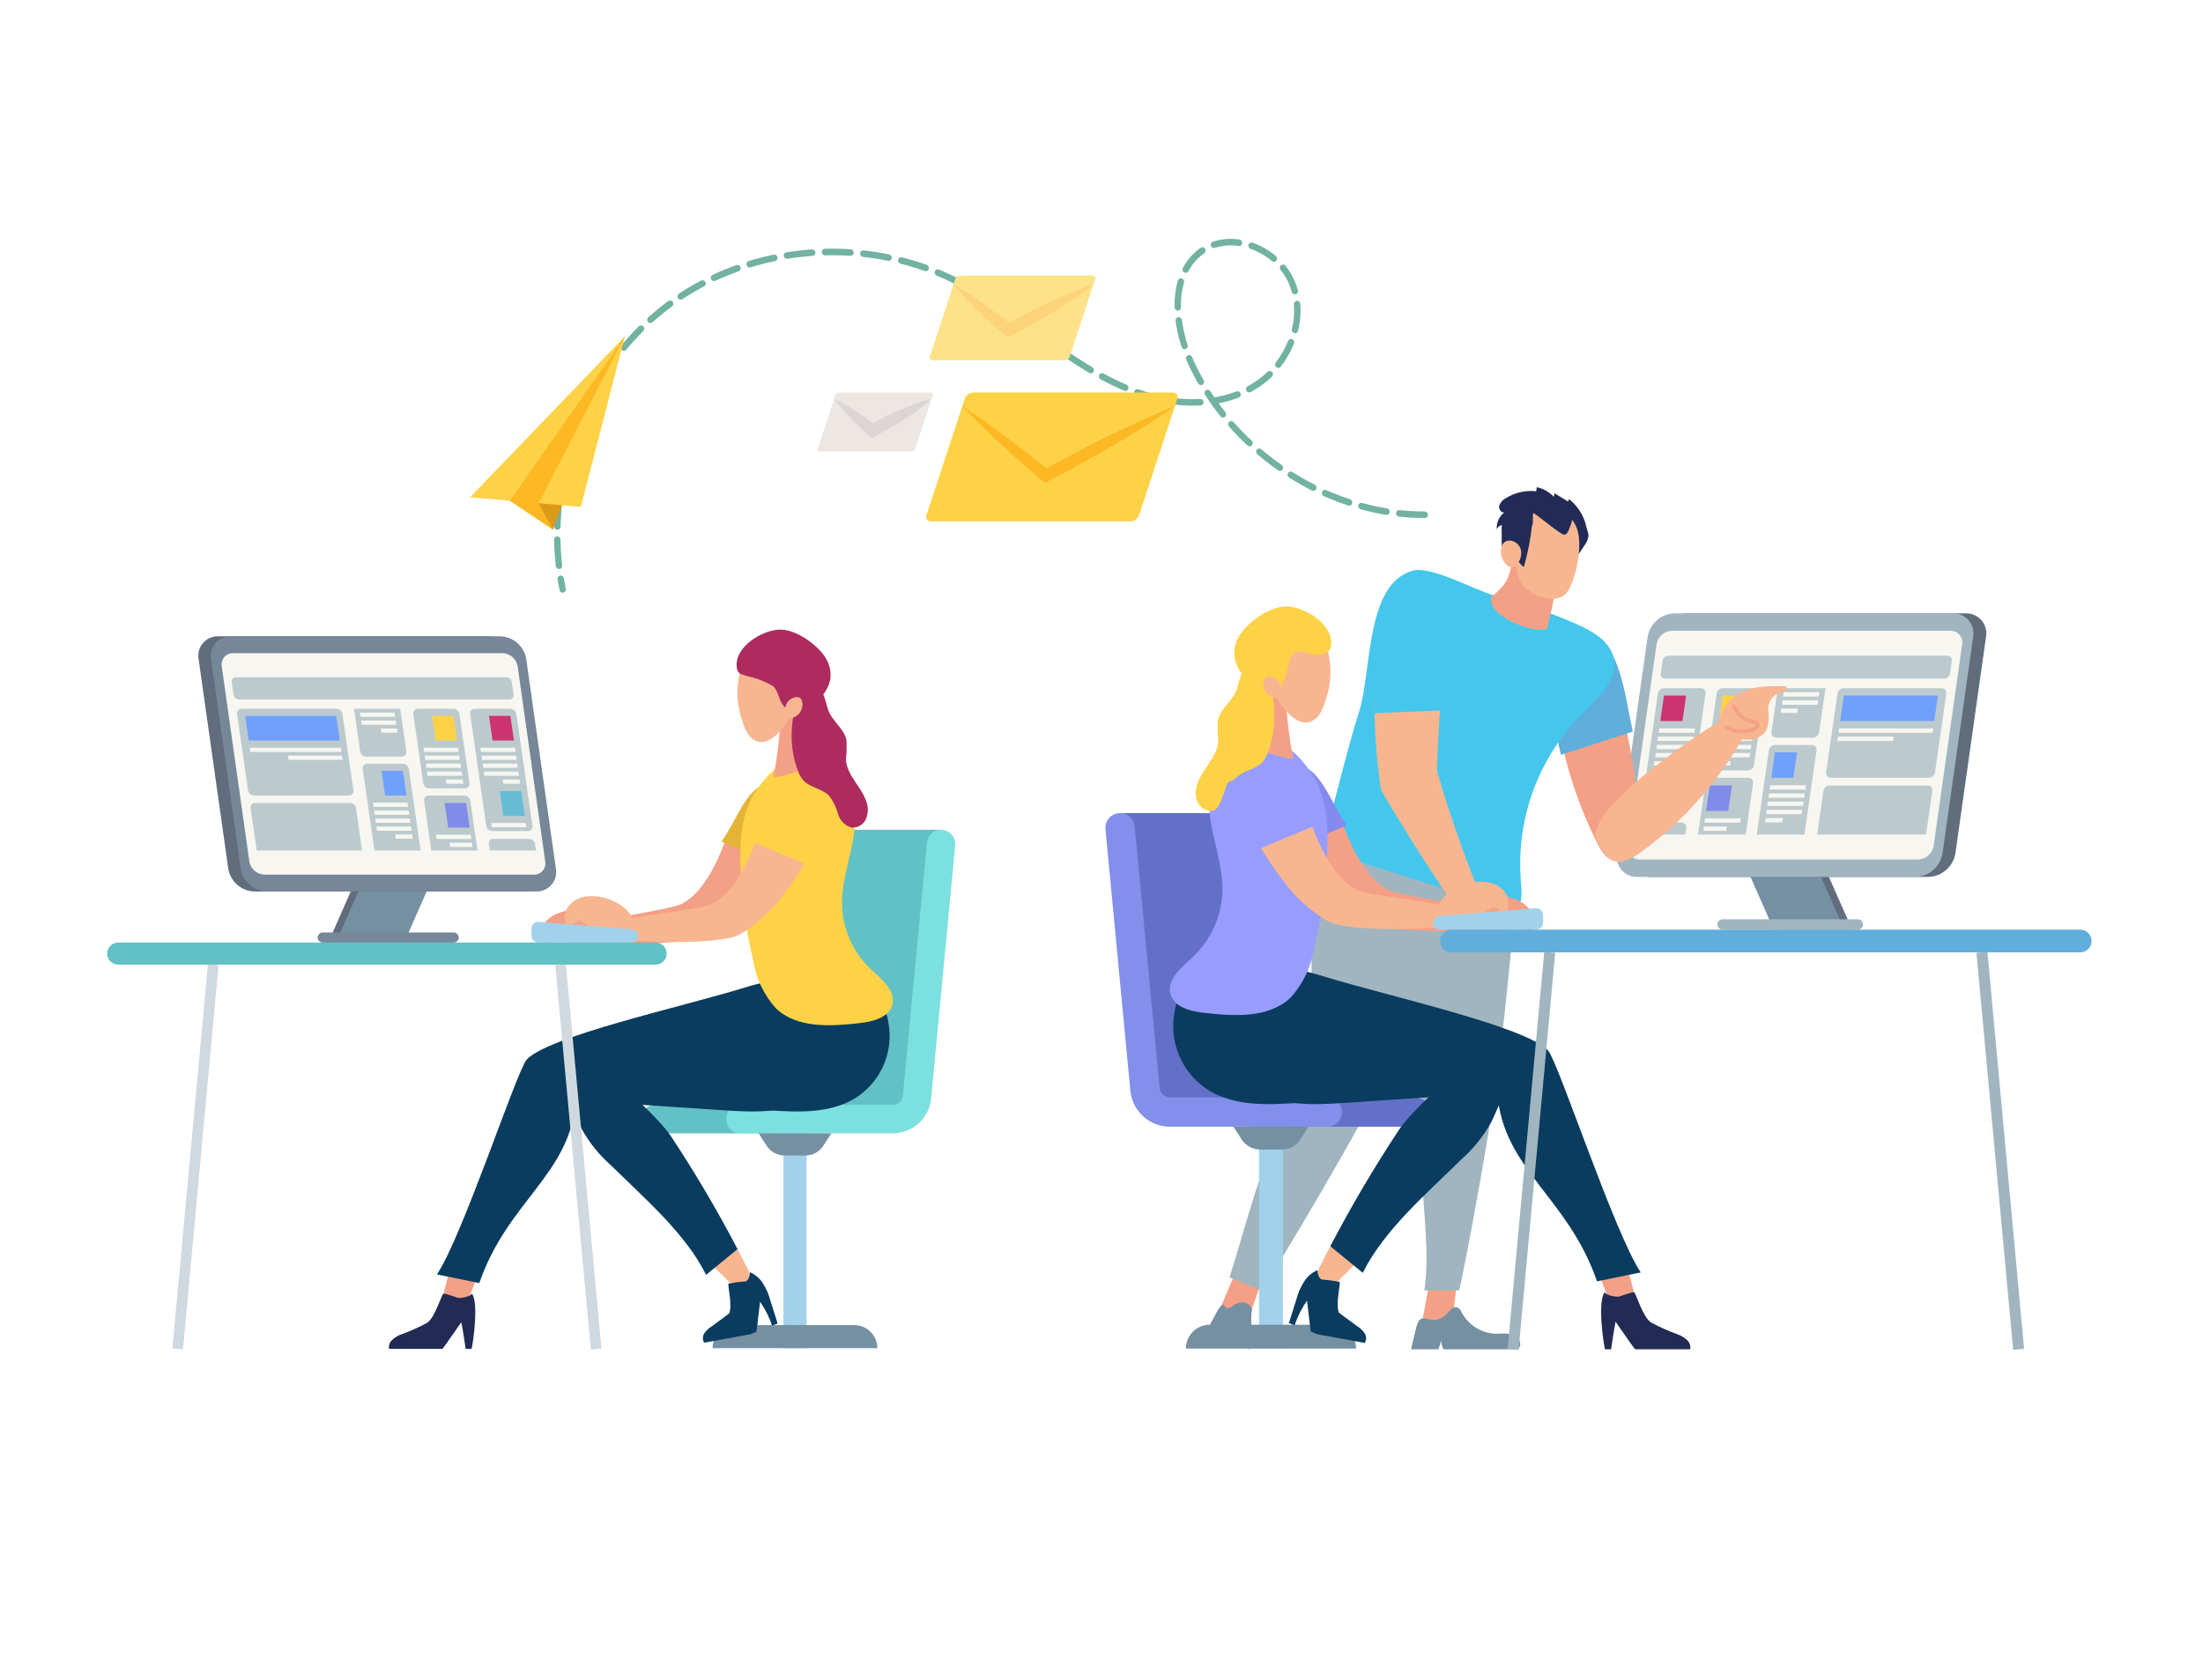 <svg width="506" height="386" viewBox="0 0 506 386" fill="none" xmlns="http://www.w3.org/2000/svg">
<g clip-path="url(#clip0_709_659)">
<path d="M327.492 118.974C327.414 119.002 327.333 119.016 327.25 119.016C325.264 119.017 323.28 118.908 321.306 118.689C321.109 118.665 320.929 118.565 320.804 118.41C320.68 118.256 320.62 118.059 320.638 117.861C320.645 117.764 320.671 117.67 320.715 117.584C320.759 117.498 320.82 117.421 320.894 117.359C320.969 117.297 321.055 117.25 321.147 117.222C321.24 117.193 321.337 117.184 321.433 117.194C323.355 117.406 325.287 117.513 327.22 117.512C327.418 117.515 327.607 117.595 327.747 117.736C327.887 117.876 327.967 118.065 327.969 118.263C327.974 118.417 327.93 118.568 327.845 118.696C327.759 118.823 327.636 118.921 327.492 118.974ZM318.709 118.25C318.595 118.291 318.471 118.302 318.351 118.282C316.385 117.956 314.437 117.529 312.515 117C312.325 116.946 312.162 116.819 312.062 116.647C311.962 116.476 311.933 116.272 311.98 116.079C312.001 115.985 312.042 115.896 312.099 115.818C312.156 115.74 312.228 115.674 312.311 115.624C312.394 115.575 312.486 115.542 312.582 115.529C312.678 115.516 312.775 115.523 312.868 115.549C314.741 116.063 316.64 116.48 318.556 116.798C318.751 116.833 318.925 116.942 319.042 117.103C319.158 117.263 319.208 117.463 319.18 117.66C319.163 117.792 319.11 117.917 319.027 118.021C318.944 118.124 318.834 118.204 318.709 118.25V118.25ZM310.118 116.129C309.967 116.184 309.802 116.185 309.65 116.135C307.77 115.514 305.887 114.788 304.054 113.975C303.873 113.893 303.73 113.744 303.656 113.56C303.582 113.375 303.582 113.169 303.656 112.985C303.691 112.895 303.745 112.813 303.813 112.745C303.881 112.676 303.962 112.622 304.052 112.586C304.141 112.55 304.237 112.532 304.334 112.534C304.43 112.535 304.526 112.557 304.614 112.596C306.403 113.39 308.24 114.099 310.074 114.704C310.263 114.768 310.419 114.902 310.51 115.079C310.601 115.255 310.621 115.46 310.565 115.651C310.533 115.76 310.477 115.86 310.399 115.943C310.321 116.027 310.225 116.09 310.118 116.129V116.129ZM301.905 112.726C301.813 112.759 301.715 112.773 301.617 112.767C301.519 112.76 301.423 112.734 301.336 112.69C299.552 111.793 297.787 110.797 296.089 109.728C295.921 109.622 295.801 109.455 295.753 109.262C295.705 109.069 295.734 108.865 295.833 108.693C295.882 108.609 295.947 108.536 296.024 108.479C296.102 108.421 296.19 108.379 296.284 108.357C296.378 108.334 296.476 108.331 296.571 108.347C296.667 108.363 296.758 108.399 296.839 108.451C298.497 109.494 300.22 110.467 301.961 111.342C302.138 111.433 302.273 111.588 302.339 111.776C302.404 111.963 302.395 112.169 302.313 112.35C302.273 112.436 302.216 112.514 302.146 112.579C302.076 112.643 301.994 112.693 301.905 112.726V112.726ZM294.234 108.15C294.125 108.189 294.007 108.202 293.892 108.186C293.777 108.17 293.667 108.127 293.572 108.06C291.927 106.913 290.314 105.67 288.779 104.366C288.627 104.238 288.531 104.056 288.511 103.859C288.491 103.661 288.547 103.463 288.67 103.307C288.73 103.232 288.806 103.169 288.891 103.124C288.977 103.078 289.07 103.05 289.167 103.042C289.263 103.033 289.36 103.044 289.452 103.074C289.544 103.104 289.629 103.152 289.702 103.216C291.201 104.489 292.776 105.702 294.382 106.822C294.545 106.936 294.657 107.108 294.696 107.303C294.735 107.498 294.696 107.7 294.589 107.868C294.505 107.998 294.38 108.097 294.234 108.15V108.15ZM287.262 102.506C287.135 102.551 286.998 102.56 286.866 102.532C286.734 102.504 286.613 102.44 286.516 102.347C285.037 100.965 283.613 99.497 282.283 97.986C282.152 97.838 282.082 97.645 282.091 97.447C282.099 97.249 282.184 97.062 282.328 96.925C282.4 96.86 282.484 96.811 282.576 96.779C282.667 96.747 282.764 96.734 282.861 96.74C282.957 96.746 283.052 96.772 283.138 96.815C283.225 96.858 283.302 96.918 283.365 96.992C284.662 98.466 286.051 99.897 287.493 101.246C287.639 101.381 287.726 101.567 287.737 101.765C287.748 101.964 287.682 102.158 287.552 102.309C287.473 102.398 287.373 102.466 287.262 102.506V102.506ZM281.151 95.894C281.006 95.945 280.849 95.949 280.701 95.905C280.554 95.862 280.423 95.773 280.329 95.652C279.063 94.061 277.877 92.407 276.777 90.697C276.668 90.531 276.628 90.33 276.666 90.136C276.704 89.942 276.817 89.77 276.98 89.658C277.061 89.605 277.153 89.569 277.248 89.552C277.344 89.535 277.442 89.537 277.537 89.558C277.632 89.58 277.722 89.62 277.801 89.676C277.88 89.733 277.947 89.805 277.998 89.887C278.302 90.36 278.614 90.83 278.934 91.298C280.497 91.049 282.031 90.648 283.516 90.102C283.678 90.043 283.837 89.983 283.997 89.922L284.012 89.916C284.197 89.856 284.398 89.869 284.574 89.954C284.749 90.038 284.885 90.187 284.953 90.369C285.022 90.552 285.017 90.754 284.94 90.932C284.863 91.111 284.72 91.254 284.54 91.329C284.358 91.4 284.174 91.468 283.991 91.535C282.656 92.015 281.286 92.39 279.893 92.656C280.4 93.354 280.922 94.041 281.459 94.716C281.584 94.87 281.644 95.066 281.626 95.264C281.607 95.461 281.513 95.644 281.362 95.772C281.299 95.825 281.228 95.866 281.151 95.894V95.894ZM287.181 90.115C287.012 90.174 286.828 90.169 286.663 90.102C286.497 90.035 286.361 89.911 286.28 89.752C286.186 89.578 286.164 89.374 286.219 89.185C286.274 88.995 286.401 88.834 286.574 88.738C287.283 88.357 287.972 87.937 288.636 87.481C289.528 86.866 290.365 86.175 291.14 85.417C291.209 85.35 291.292 85.298 291.382 85.263C291.473 85.228 291.569 85.212 291.666 85.216C291.763 85.219 291.858 85.242 291.946 85.282C292.033 85.323 292.112 85.381 292.177 85.452C292.314 85.597 292.388 85.788 292.386 85.987C292.383 86.185 292.304 86.374 292.164 86.515C291.331 87.331 290.43 88.073 289.471 88.735C288.764 89.221 288.032 89.667 287.277 90.073C287.246 90.089 287.214 90.103 287.181 90.115V90.115ZM275.964 93.119C275.898 93.142 275.83 93.156 275.76 93.16C273.762 93.263 271.759 93.195 269.772 92.954C269.576 92.928 269.397 92.826 269.274 92.67C269.15 92.515 269.092 92.317 269.112 92.12C269.119 92.023 269.146 91.929 269.191 91.844C269.236 91.758 269.298 91.682 269.372 91.62C269.447 91.559 269.533 91.513 269.626 91.485C269.719 91.458 269.816 91.449 269.913 91.46C271.817 91.691 273.738 91.757 275.653 91.658C275.851 91.65 276.044 91.721 276.191 91.853C276.338 91.986 276.427 92.171 276.439 92.369C276.452 92.529 276.413 92.688 276.327 92.824C276.241 92.959 276.114 93.063 275.964 93.119V93.119ZM293.863 84.474C293.745 84.517 293.617 84.527 293.493 84.505C293.369 84.483 293.253 84.43 293.156 84.349C293.002 84.224 292.903 84.043 292.878 83.846C292.854 83.649 292.907 83.451 293.026 83.292C294.193 81.778 295.146 80.111 295.858 78.337C295.893 78.247 295.946 78.165 296.014 78.096C296.082 78.028 296.163 77.973 296.252 77.936C296.341 77.9 296.437 77.882 296.534 77.883C296.63 77.884 296.726 77.905 296.814 77.944C296.996 78.025 297.139 78.173 297.214 78.358C297.289 78.542 297.29 78.748 297.217 78.933C296.455 80.832 295.435 82.617 294.186 84.238C294.103 84.346 293.991 84.428 293.863 84.474V84.474ZM267.189 92.451C267.067 92.495 266.934 92.505 266.806 92.478C265.921 92.3 265.03 92.088 264.16 91.847C263.123 91.561 262.066 91.228 261.019 90.856C260.833 90.787 260.68 90.65 260.592 90.471C260.505 90.293 260.489 90.087 260.549 89.898C260.578 89.805 260.625 89.72 260.687 89.646C260.75 89.573 260.827 89.512 260.913 89.469C261 89.426 261.094 89.401 261.191 89.395C261.287 89.39 261.384 89.404 261.475 89.436C262.488 89.796 263.512 90.119 264.515 90.396C265.353 90.627 266.209 90.832 267.061 91.003C267.255 91.045 267.425 91.16 267.537 91.325C267.648 91.489 267.691 91.69 267.656 91.886C267.636 92.013 267.581 92.132 267.499 92.231C267.417 92.331 267.31 92.406 267.189 92.451V92.451ZM276.082 88.425C275.918 88.482 275.739 88.479 275.576 88.417C275.414 88.355 275.279 88.237 275.194 88.085C274.48 86.836 273.807 85.549 273.192 84.259C272.935 83.72 272.689 83.169 272.455 82.605C272.376 82.425 272.373 82.22 272.444 82.036C272.516 81.853 272.658 81.705 272.839 81.626C272.929 81.587 273.026 81.568 273.124 81.568C273.222 81.568 273.319 81.588 273.409 81.626C273.499 81.665 273.581 81.721 273.648 81.792C273.716 81.863 273.769 81.947 273.803 82.039C274.027 82.577 274.263 83.104 274.509 83.621C275.106 84.876 275.762 86.129 276.458 87.345C276.558 87.515 276.587 87.718 276.539 87.91C276.491 88.102 276.369 88.267 276.2 88.369C276.163 88.391 276.123 88.41 276.082 88.425V88.425ZM297.702 76.507C297.564 76.557 297.413 76.563 297.271 76.523C297.08 76.469 296.917 76.343 296.817 76.171C296.717 75.999 296.687 75.796 296.733 75.602C297.194 73.736 297.351 71.808 297.196 69.892C297.187 69.795 297.197 69.698 297.225 69.605C297.254 69.512 297.3 69.426 297.363 69.351C297.425 69.277 297.501 69.215 297.587 69.171C297.674 69.126 297.768 69.099 297.865 69.091C298.062 69.081 298.256 69.148 298.405 69.279C298.553 69.41 298.644 69.594 298.659 69.791C298.827 71.872 298.658 73.966 298.159 75.992C298.132 76.109 298.075 76.217 297.996 76.307C297.916 76.397 297.815 76.466 297.702 76.507V76.507ZM258.742 89.782C258.571 89.843 258.384 89.838 258.217 89.766C256.467 89.028 254.647 88.147 252.804 87.151C252.63 87.055 252.499 86.896 252.439 86.707C252.379 86.517 252.395 86.312 252.482 86.133C252.525 86.047 252.585 85.97 252.659 85.907C252.732 85.844 252.818 85.797 252.91 85.768C253.002 85.739 253.099 85.729 253.195 85.739C253.291 85.749 253.385 85.778 253.469 85.824C255.27 86.798 257.047 87.657 258.753 88.378C258.935 88.456 259.081 88.602 259.158 88.785C259.236 88.969 259.24 89.174 259.169 89.36C259.132 89.457 259.075 89.545 259.001 89.618C258.928 89.69 258.839 89.746 258.742 89.782ZM129.487 136.127C129.386 136.163 129.277 136.177 129.17 136.167C129.062 136.157 128.958 136.124 128.865 136.069C128.772 136.014 128.692 135.94 128.631 135.851C128.569 135.762 128.529 135.66 128.511 135.554C128.348 134.735 128.198 133.903 128.066 133.081C128.049 132.985 128.051 132.887 128.073 132.792C128.094 132.697 128.134 132.607 128.19 132.528C128.247 132.449 128.318 132.382 128.401 132.33C128.484 132.279 128.576 132.245 128.672 132.23C128.868 132.204 129.066 132.257 129.224 132.376C129.382 132.495 129.486 132.672 129.515 132.867C129.644 133.674 129.788 134.478 129.949 135.281C129.986 135.454 129.96 135.634 129.875 135.789C129.79 135.945 129.653 136.064 129.487 136.127V136.127ZM272.341 80.201L272.316 80.21C272.127 80.267 271.923 80.246 271.749 80.154C271.575 80.061 271.445 79.903 271.388 79.714C270.751 77.754 270.292 75.741 270.017 73.699C270.003 73.603 270.007 73.505 270.031 73.41C270.055 73.316 270.098 73.228 270.156 73.15C270.215 73.072 270.289 73.007 270.373 72.959C270.457 72.91 270.55 72.878 270.647 72.866C270.844 72.847 271.041 72.905 271.195 73.029C271.349 73.152 271.449 73.332 271.472 73.528C271.734 75.477 272.172 77.398 272.78 79.269C272.842 79.451 272.831 79.65 272.749 79.823C272.667 79.997 272.521 80.132 272.341 80.201V80.201ZM128.645 130.698C128.588 130.718 128.53 130.732 128.471 130.738C128.273 130.753 128.078 130.691 127.926 130.564C127.774 130.437 127.678 130.256 127.658 130.059C127.435 128.057 127.304 126.013 127.267 123.982C127.264 123.885 127.28 123.788 127.315 123.698C127.35 123.607 127.402 123.525 127.469 123.455C127.536 123.385 127.617 123.329 127.706 123.291C127.795 123.252 127.89 123.232 127.987 123.231C128.186 123.234 128.375 123.315 128.514 123.456C128.654 123.596 128.733 123.786 128.735 123.984C128.77 125.967 128.899 127.964 129.117 129.918C129.137 130.082 129.101 130.248 129.016 130.39C128.93 130.531 128.799 130.64 128.645 130.698V130.698ZM250.801 85.73C250.701 85.766 250.594 85.779 250.488 85.769C250.381 85.759 250.279 85.725 250.187 85.67C248.576 84.717 246.915 83.667 245.112 82.459C244.947 82.348 244.831 82.178 244.789 81.984C244.747 81.789 244.781 81.586 244.884 81.417C244.936 81.335 245.003 81.264 245.082 81.209C245.162 81.153 245.251 81.115 245.346 81.095C245.44 81.075 245.538 81.075 245.633 81.093C245.728 81.112 245.818 81.15 245.898 81.205C247.677 82.397 249.314 83.433 250.902 84.371C251.073 84.473 251.197 84.637 251.25 84.828C251.303 85.02 251.28 85.224 251.186 85.399C251.102 85.553 250.965 85.671 250.801 85.73V85.73ZM297.664 67.587L297.604 67.606C297.412 67.653 297.209 67.622 297.04 67.521C296.871 67.419 296.748 67.255 296.699 67.064C296.589 66.659 296.462 66.254 296.319 65.86C296.275 65.738 296.229 65.617 296.182 65.496C295.684 64.236 294.997 63.061 294.142 62.01C294.017 61.857 293.956 61.66 293.973 61.463C293.99 61.266 294.083 61.083 294.232 60.953C294.307 60.891 294.393 60.845 294.486 60.817C294.579 60.789 294.677 60.78 294.773 60.791C294.869 60.801 294.963 60.831 295.047 60.878C295.132 60.925 295.207 60.989 295.266 61.065C296.22 62.24 296.988 63.553 297.543 64.961C297.595 65.094 297.646 65.228 297.695 65.363C297.852 65.797 297.992 66.243 298.113 66.69C298.164 66.869 298.147 67.06 298.063 67.226C297.98 67.392 297.837 67.521 297.664 67.587V67.587ZM270.774 71.322C270.696 71.35 270.614 71.364 270.531 71.364C270.333 71.361 270.144 71.28 270.005 71.14C269.865 70.999 269.785 70.81 269.783 70.612C269.722 68.533 269.974 66.457 270.533 64.454C270.558 64.361 270.603 64.274 270.663 64.198C270.724 64.123 270.799 64.06 270.884 64.015C270.969 63.969 271.063 63.941 271.159 63.932C271.255 63.924 271.352 63.935 271.444 63.965C271.633 64.028 271.789 64.162 271.882 64.338C271.974 64.514 271.995 64.719 271.94 64.909C271.425 66.765 271.192 68.687 271.25 70.612C271.255 70.766 271.212 70.916 271.126 71.044C271.041 71.171 270.917 71.268 270.774 71.322V71.322ZM243.298 80.854C243.189 80.894 243.072 80.906 242.957 80.89C242.841 80.874 242.732 80.831 242.637 80.764C242.09 80.383 241.546 80 241.005 79.614C239.923 78.843 238.842 78.065 237.765 77.281C237.604 77.164 237.495 76.99 237.46 76.794C237.424 76.599 237.466 76.397 237.576 76.232C237.63 76.152 237.7 76.083 237.782 76.031C237.863 75.979 237.954 75.944 238.05 75.927C238.145 75.911 238.243 75.915 238.337 75.937C238.431 75.96 238.52 76.001 238.597 76.059C239.672 76.839 240.748 77.614 241.827 78.385C242.365 78.767 242.904 79.148 243.445 79.526C243.608 79.64 243.721 79.812 243.76 80.007C243.799 80.202 243.76 80.404 243.653 80.572C243.569 80.702 243.444 80.801 243.298 80.854V80.854ZM128.272 121.686C128.183 121.718 128.088 121.732 127.994 121.727C127.796 121.714 127.611 121.625 127.478 121.478C127.345 121.331 127.275 121.138 127.281 120.94C127.337 118.928 127.483 116.892 127.718 114.885C127.728 114.788 127.757 114.695 127.804 114.61C127.851 114.525 127.914 114.451 127.99 114.391C128.066 114.331 128.154 114.288 128.247 114.262C128.341 114.237 128.438 114.231 128.534 114.245C128.73 114.275 128.907 114.381 129.026 114.54C129.146 114.698 129.2 114.896 129.176 115.094C128.947 117.055 128.803 119.047 128.749 121.013C128.746 121.16 128.699 121.303 128.614 121.423C128.529 121.543 128.41 121.635 128.272 121.686V121.686ZM292.863 60.109C292.742 60.152 292.613 60.162 292.487 60.139C292.361 60.116 292.244 60.06 292.147 59.977C290.69 58.757 289.026 57.808 287.233 57.178C287.046 57.111 286.893 56.974 286.804 56.795C286.716 56.618 286.699 56.412 286.759 56.223C286.787 56.13 286.834 56.044 286.896 55.971C286.958 55.897 287.034 55.836 287.121 55.792C287.207 55.749 287.301 55.723 287.397 55.716C287.494 55.71 287.59 55.723 287.682 55.755C289.645 56.446 291.469 57.485 293.064 58.822C293.216 58.95 293.313 59.131 293.335 59.329C293.356 59.526 293.3 59.724 293.178 59.881C293.096 59.985 292.987 60.064 292.863 60.109V60.109ZM272.597 62.635C272.498 62.671 272.393 62.684 272.289 62.675C272.185 62.665 272.084 62.633 271.993 62.581C271.821 62.482 271.693 62.32 271.638 62.129C271.582 61.938 271.602 61.733 271.693 61.557C272.56 59.906 273.77 58.459 275.241 57.313C275.418 57.176 275.597 57.046 275.778 56.921C275.858 56.867 275.949 56.83 276.044 56.811C276.14 56.792 276.238 56.793 276.333 56.813C276.428 56.832 276.518 56.871 276.598 56.926C276.678 56.98 276.747 57.051 276.799 57.133C276.911 57.296 276.954 57.497 276.919 57.691C276.884 57.886 276.775 58.06 276.614 58.175C276.454 58.284 276.297 58.399 276.143 58.519C274.834 59.538 273.758 60.826 272.987 62.294C272.904 62.453 272.765 62.575 272.597 62.636V62.635ZM236.02 75.624C235.909 75.664 235.789 75.676 235.671 75.659C235.554 75.641 235.443 75.596 235.347 75.525C233.909 74.483 232.208 73.257 230.494 72.068C230.331 71.954 230.218 71.782 230.179 71.587C230.14 71.393 230.177 71.19 230.284 71.022C230.336 70.941 230.405 70.872 230.485 70.818C230.565 70.764 230.655 70.727 230.75 70.708C230.845 70.69 230.943 70.692 231.037 70.712C231.132 70.733 231.221 70.772 231.3 70.828C233.026 72.025 234.735 73.257 236.179 74.303C236.34 74.42 236.449 74.595 236.485 74.79C236.52 74.986 236.478 75.187 236.368 75.353C236.284 75.478 236.162 75.573 236.02 75.624V75.624ZM284.85 56.474C284.74 56.514 284.622 56.526 284.507 56.509C282.678 56.23 280.808 56.383 279.049 56.956C278.862 57.014 278.661 56.997 278.486 56.909C278.312 56.821 278.179 56.669 278.114 56.485C278.049 56.301 278.058 56.099 278.139 55.921C278.22 55.743 278.367 55.604 278.548 55.532L278.561 55.528C280.533 54.883 282.629 54.709 284.681 55.02C284.877 55.05 285.053 55.156 285.173 55.314C285.293 55.473 285.346 55.671 285.322 55.868C285.308 56.003 285.256 56.132 285.173 56.239C285.089 56.346 284.977 56.428 284.85 56.474V56.474ZM129.116 112.73C128.996 112.774 128.866 112.784 128.74 112.759C128.546 112.72 128.374 112.607 128.261 112.443C128.148 112.28 128.103 112.079 128.136 111.883C128.456 109.902 128.868 107.91 129.36 105.96C129.383 105.866 129.424 105.777 129.482 105.7C129.54 105.622 129.612 105.557 129.696 105.508C129.779 105.459 129.872 105.428 129.968 105.416C130.064 105.404 130.161 105.411 130.254 105.438C130.445 105.494 130.606 105.622 130.705 105.795C130.803 105.967 130.831 106.171 130.782 106.364C130.3 108.271 129.897 110.221 129.584 112.158C129.564 112.286 129.51 112.407 129.428 112.508C129.346 112.609 129.238 112.686 129.116 112.73ZM228.686 70.478C228.579 70.517 228.465 70.529 228.352 70.515C228.24 70.501 228.132 70.461 228.038 70.397C226.256 69.212 224.615 68.186 223.021 67.257C222.85 67.157 222.724 66.994 222.67 66.802C222.616 66.611 222.638 66.406 222.731 66.231C222.776 66.146 222.839 66.07 222.914 66.01C222.99 65.95 223.077 65.905 223.17 65.879C223.263 65.853 223.36 65.847 223.456 65.859C223.552 65.872 223.644 65.904 223.727 65.954C225.347 66.897 227.012 67.939 228.82 69.141C228.985 69.251 229.101 69.421 229.144 69.615C229.187 69.809 229.153 70.012 229.05 70.182C228.966 70.319 228.837 70.423 228.686 70.478V70.478ZM131.121 103.993C130.969 104.048 130.804 104.05 130.651 103.998C130.463 103.934 130.307 103.799 130.216 103.622C130.125 103.445 130.106 103.24 130.163 103.05C130.735 101.134 131.399 99.219 132.135 97.359C132.17 97.269 132.223 97.186 132.29 97.117C132.358 97.048 132.439 96.993 132.528 96.956C132.617 96.919 132.713 96.9 132.81 96.901C132.906 96.902 133.002 96.922 133.09 96.961C133.272 97.041 133.416 97.189 133.492 97.373C133.568 97.556 133.57 97.762 133.498 97.948C132.777 99.768 132.128 101.642 131.568 103.517C131.536 103.625 131.479 103.725 131.401 103.808C131.323 103.891 131.227 103.954 131.121 103.993V103.993ZM221.03 65.867C220.935 65.902 220.834 65.915 220.733 65.908C220.633 65.9 220.535 65.872 220.446 65.824C220.077 65.627 219.705 65.435 219.331 65.246C217.965 64.554 216.554 63.907 215.138 63.324C214.955 63.246 214.808 63.101 214.73 62.919C214.651 62.736 214.645 62.53 214.715 62.344C214.748 62.253 214.799 62.17 214.865 62.1C214.932 62.03 215.011 61.974 215.1 61.935C215.188 61.896 215.284 61.876 215.38 61.875C215.477 61.874 215.573 61.893 215.662 61.93C217.114 62.528 218.56 63.191 219.96 63.9C220.342 64.093 220.722 64.29 221.1 64.492C221.275 64.586 221.407 64.744 221.469 64.933C221.53 65.122 221.516 65.327 221.43 65.506C221.349 65.674 221.205 65.804 221.03 65.867V65.867ZM134.227 95.622C134.137 95.655 134.04 95.669 133.944 95.663C133.848 95.658 133.754 95.633 133.667 95.591C133.489 95.503 133.351 95.349 133.284 95.162C133.216 94.976 133.222 94.77 133.302 94.588C134.119 92.761 135.023 90.956 135.989 89.223C136.036 89.139 136.099 89.064 136.175 89.005C136.252 88.945 136.339 88.902 136.433 88.877C136.526 88.853 136.624 88.847 136.719 88.861C136.815 88.875 136.907 88.908 136.989 88.959C137.159 89.061 137.284 89.226 137.336 89.418C137.388 89.61 137.363 89.814 137.268 89.989C136.323 91.684 135.439 93.45 134.639 95.237C134.6 95.325 134.543 95.405 134.473 95.471C134.402 95.538 134.318 95.589 134.227 95.622V95.622ZM212.89 62.273C212.733 62.33 212.562 62.329 212.405 62.273C210.586 61.623 208.706 61.051 206.815 60.573C206.623 60.522 206.458 60.398 206.355 60.229C206.252 60.059 206.218 59.856 206.261 59.662C206.281 59.567 206.32 59.477 206.376 59.398C206.431 59.319 206.502 59.252 206.584 59.201C206.666 59.15 206.757 59.115 206.852 59.1C206.948 59.085 207.045 59.09 207.139 59.113C209.075 59.603 211.001 60.189 212.863 60.854C213.049 60.922 213.202 61.06 213.29 61.239C213.377 61.417 213.392 61.623 213.332 61.812C213.298 61.918 213.241 62.014 213.165 62.094C213.088 62.174 212.994 62.235 212.89 62.273V62.273ZM138.385 87.762C138.278 87.8 138.165 87.812 138.052 87.799C137.94 87.785 137.833 87.745 137.739 87.682C137.573 87.572 137.456 87.402 137.413 87.208C137.369 87.014 137.402 86.811 137.505 86.641C138.553 84.943 139.686 83.282 140.873 81.703C140.931 81.626 141.004 81.561 141.088 81.513C141.172 81.465 141.264 81.434 141.36 81.422C141.456 81.411 141.554 81.419 141.647 81.446C141.74 81.473 141.826 81.518 141.901 81.579C142.056 81.703 142.158 81.882 142.184 82.079C142.211 82.276 142.16 82.476 142.042 82.636C140.883 84.179 139.775 85.803 138.75 87.463C138.666 87.602 138.537 87.707 138.385 87.762V87.762ZM204.356 59.896C204.233 59.94 204.099 59.95 203.971 59.923C202.08 59.538 200.145 59.234 198.217 59.022C198.02 58.998 197.841 58.898 197.716 58.743C197.592 58.589 197.532 58.392 197.55 58.194C197.557 58.098 197.583 58.003 197.627 57.917C197.671 57.831 197.732 57.754 197.806 57.692C197.88 57.63 197.966 57.583 198.059 57.555C198.151 57.526 198.249 57.517 198.345 57.527C200.317 57.744 202.297 58.054 204.229 58.448C204.423 58.491 204.593 58.606 204.704 58.771C204.814 58.936 204.857 59.138 204.822 59.333C204.801 59.46 204.747 59.579 204.665 59.678C204.583 59.776 204.476 59.852 204.356 59.896V59.896ZM143.54 80.563C143.418 80.607 143.285 80.617 143.157 80.592C143.029 80.567 142.911 80.508 142.813 80.422C142.663 80.291 142.57 80.108 142.552 79.91C142.535 79.713 142.595 79.516 142.719 79.361C143.989 77.825 145.339 76.344 146.73 74.958C146.799 74.89 146.881 74.837 146.971 74.801C147.061 74.765 147.158 74.748 147.255 74.75C147.352 74.753 147.447 74.775 147.535 74.815C147.624 74.855 147.703 74.912 147.768 74.983C147.906 75.126 147.982 75.317 147.982 75.516C147.981 75.714 147.903 75.904 147.765 76.046C146.406 77.4 145.088 78.847 143.847 80.347C143.766 80.445 143.66 80.52 143.54 80.563V80.563ZM195.609 58.729C195.517 58.762 195.419 58.776 195.321 58.769C193.401 58.645 191.447 58.608 189.515 58.657C189.317 58.658 189.126 58.583 188.983 58.446C188.84 58.309 188.757 58.121 188.75 57.923C188.744 57.826 188.758 57.729 188.79 57.638C188.822 57.546 188.872 57.462 188.938 57.39C189.003 57.319 189.082 57.261 189.17 57.22C189.258 57.179 189.353 57.156 189.45 57.153C191.424 57.103 193.421 57.142 195.384 57.268C195.582 57.284 195.766 57.376 195.897 57.525C196.028 57.674 196.095 57.868 196.086 58.066C196.081 58.211 196.034 58.352 195.949 58.47C195.864 58.588 195.746 58.678 195.609 58.729ZM149.637 74.19C149.497 74.239 149.346 74.245 149.203 74.206C149.059 74.167 148.931 74.085 148.836 73.972C148.705 73.823 148.637 73.629 148.648 73.431C148.658 73.233 148.744 73.046 148.89 72.911C149.902 71.998 150.954 71.112 152.016 70.281C152.503 69.899 152.996 69.525 153.494 69.159C153.573 69.103 153.663 69.063 153.757 69.042C153.852 69.02 153.95 69.018 154.046 69.035C154.141 69.052 154.232 69.087 154.314 69.14C154.395 69.192 154.466 69.261 154.521 69.341C154.637 69.501 154.685 69.701 154.656 69.897C154.627 70.092 154.522 70.269 154.364 70.389C153.879 70.745 153.398 71.109 152.923 71.482C151.886 72.294 150.86 73.157 149.872 74.049C149.804 74.111 149.724 74.159 149.637 74.19ZM186.811 58.754C186.749 58.777 186.684 58.791 186.619 58.795C184.697 58.93 182.761 59.154 180.863 59.459C180.668 59.487 180.469 59.437 180.31 59.32C180.151 59.202 180.044 59.027 180.013 58.832C179.994 58.737 179.995 58.638 180.015 58.543C180.035 58.448 180.074 58.358 180.129 58.278C180.185 58.198 180.255 58.13 180.337 58.077C180.42 58.025 180.511 57.989 180.607 57.973C182.547 57.661 184.525 57.432 186.489 57.295C186.687 57.285 186.881 57.352 187.029 57.482C187.178 57.613 187.27 57.797 187.285 57.994C187.301 58.155 187.263 58.317 187.177 58.455C187.091 58.592 186.963 58.697 186.811 58.754V58.754ZM156.592 68.81C156.434 68.865 156.262 68.865 156.104 68.809C155.946 68.753 155.812 68.645 155.724 68.503C155.616 68.338 155.577 68.136 155.615 67.942C155.654 67.748 155.767 67.577 155.93 67.466C157.564 66.389 159.28 65.377 161.031 64.455C161.118 64.411 161.213 64.385 161.31 64.378C161.407 64.371 161.504 64.382 161.596 64.413C161.689 64.444 161.774 64.493 161.848 64.556C161.921 64.62 161.981 64.698 162.024 64.785C162.117 64.96 162.138 65.163 162.081 65.353C162.025 65.542 161.896 65.701 161.722 65.796C160.012 66.696 158.336 67.684 156.742 68.735C156.695 68.766 156.644 68.791 156.592 68.81V68.81ZM178.112 59.956C178.08 59.968 178.048 59.977 178.015 59.984C176.128 60.376 174.242 60.858 172.409 61.415C172.22 61.469 172.016 61.447 171.844 61.352C171.671 61.256 171.543 61.096 171.488 60.907C171.456 60.815 171.443 60.716 171.45 60.619C171.457 60.521 171.483 60.426 171.528 60.338C171.573 60.251 171.634 60.174 171.709 60.111C171.785 60.048 171.872 60.001 171.966 59.973C173.839 59.403 175.767 58.911 177.696 58.51C177.89 58.473 178.09 58.514 178.254 58.624C178.418 58.735 178.532 58.905 178.571 59.099C178.612 59.273 178.587 59.456 178.503 59.614C178.419 59.772 178.28 59.893 178.112 59.956ZM164.254 64.537C164.072 64.596 163.875 64.584 163.702 64.504C163.529 64.424 163.393 64.281 163.321 64.105C163.249 63.928 163.246 63.731 163.313 63.552C163.38 63.374 163.513 63.227 163.683 63.142C165.358 62.361 167.099 61.643 168.854 61.008L169.155 60.9C169.342 60.84 169.544 60.855 169.72 60.941C169.895 61.028 170.031 61.179 170.097 61.363C170.163 61.547 170.155 61.75 170.075 61.929C169.995 62.107 169.848 62.248 169.667 62.32L169.665 62.321L169.367 62.428C167.651 63.048 165.951 63.75 164.313 64.513L164.254 64.537Z" fill="#72B2A2"/>
<path d="M425.421 213.586H409.234L401.14 195.238H417.326L425.421 213.586Z" fill="#616D7D"/>
<path d="M423.6 213.586H407.413L399.321 195.238H415.508L423.6 213.586Z" fill="#7590A2"/>
<path d="M426.726 211.193H395.657C395.339 211.193 395.035 211.319 394.811 211.543C394.586 211.768 394.46 212.072 394.46 212.39C394.46 212.707 394.586 213.012 394.811 213.236C395.035 213.461 395.339 213.587 395.657 213.587H426.726C427.043 213.587 427.348 213.461 427.572 213.236C427.796 213.012 427.923 212.707 427.923 212.39C427.923 212.072 427.796 211.768 427.572 211.543C427.348 211.319 427.043 211.193 426.726 211.193H426.726Z" fill="#A0B5BF"/>
<path d="M379.025 201.468C378.34 201.487 377.66 201.352 377.034 201.075C376.408 200.798 375.851 200.384 375.405 199.865C374.959 199.345 374.634 198.732 374.455 198.071C374.275 197.41 374.245 196.718 374.367 196.044L381.395 146.339C381.636 144.856 382.386 143.504 383.516 142.514C384.646 141.525 386.085 140.959 387.586 140.914H451.502C452.187 140.895 452.867 141.03 453.493 141.307C454.12 141.584 454.676 141.998 455.122 142.518C455.568 143.037 455.893 143.65 456.072 144.311C456.252 144.972 456.282 145.665 456.16 146.338L449.132 196.044C448.891 197.526 448.141 198.878 447.011 199.868C445.881 200.857 444.443 201.423 442.941 201.468H379.025Z" fill="#616D7D"/>
<path d="M376.067 201.468C375.382 201.487 374.702 201.353 374.076 201.075C373.45 200.798 372.893 200.384 372.447 199.865C372.001 199.345 371.676 198.732 371.497 198.071C371.317 197.41 371.288 196.718 371.41 196.044L378.437 146.339C378.678 144.856 379.428 143.504 380.558 142.514C381.688 141.525 383.127 140.959 384.628 140.914H448.544C449.229 140.895 449.909 141.03 450.535 141.307C451.162 141.584 451.718 141.998 452.164 142.518C452.61 143.037 452.935 143.65 453.115 144.311C453.294 144.972 453.324 145.665 453.202 146.338L446.174 196.044C445.933 197.526 445.183 198.878 444.053 199.868C442.923 200.857 441.485 201.423 439.983 201.468H376.067Z" fill="#A0B5BF"/>
<path d="M376.632 197.473C376.236 197.484 375.841 197.407 375.478 197.246C375.116 197.086 374.793 196.846 374.535 196.545C374.276 196.244 374.088 195.889 373.984 195.506C373.881 195.123 373.864 194.722 373.935 194.332L380.478 148.051C380.617 147.192 381.051 146.408 381.706 145.835C382.36 145.261 383.194 144.934 384.064 144.909H447.98C448.376 144.898 448.771 144.975 449.134 145.136C449.496 145.296 449.819 145.536 450.077 145.837C450.336 146.138 450.524 146.493 450.628 146.876C450.731 147.259 450.748 147.66 450.677 148.05L444.134 194.332C443.995 195.19 443.561 195.974 442.906 196.547C442.252 197.121 441.418 197.448 440.548 197.473H376.632Z" fill="#F7F6F0"/>
<path d="M446.552 155.916H382.456C382.309 155.92 382.163 155.891 382.029 155.832C381.894 155.772 381.775 155.684 381.679 155.572C381.584 155.46 381.515 155.329 381.476 155.187C381.438 155.045 381.433 154.897 381.459 154.752L381.884 151.8C381.937 151.481 382.098 151.191 382.341 150.979C382.584 150.767 382.893 150.646 383.215 150.636H447.312C447.458 150.632 447.604 150.661 447.739 150.72C447.873 150.779 447.992 150.868 448.088 150.98C448.183 151.091 448.253 151.223 448.291 151.365C448.329 151.507 448.335 151.655 448.308 151.8L447.883 154.752C447.83 155.07 447.669 155.36 447.426 155.573C447.184 155.785 446.874 155.906 446.552 155.916V155.916ZM386.512 187.127H378.04C377.883 187.132 377.728 187.101 377.585 187.038C377.442 186.975 377.315 186.88 377.214 186.761C377.112 186.643 377.038 186.503 376.998 186.352C376.957 186.201 376.951 186.042 376.979 185.889L380.797 159.354C380.853 159.015 381.025 158.707 381.283 158.481C381.542 158.255 381.871 158.126 382.214 158.116H390.686C390.842 158.111 390.997 158.142 391.14 158.205C391.283 158.268 391.41 158.363 391.512 158.481C391.614 158.6 391.687 158.74 391.728 158.891C391.768 159.042 391.774 159.2 391.746 159.354L387.928 185.889C387.872 186.227 387.7 186.536 387.442 186.762C387.184 186.988 386.855 187.117 386.512 187.127V187.127ZM443.023 178.695H420.498C420.342 178.699 420.187 178.669 420.044 178.605C419.901 178.542 419.774 178.448 419.672 178.329C419.571 178.21 419.497 178.07 419.456 177.919C419.416 177.768 419.41 177.61 419.438 177.456L422.043 159.354C422.099 159.015 422.27 158.707 422.529 158.481C422.787 158.255 423.116 158.126 423.459 158.116H445.984C446.14 158.111 446.295 158.142 446.438 158.205C446.581 158.268 446.708 158.363 446.81 158.481C446.911 158.6 446.985 158.74 447.026 158.891C447.066 159.042 447.072 159.2 447.044 159.354L444.439 177.456C444.383 177.795 444.212 178.104 443.953 178.33C443.695 178.556 443.366 178.685 443.023 178.695V178.695ZM443.816 181.788C443.856 181.637 443.862 181.478 443.833 181.323C443.804 181.169 443.741 181.023 443.649 180.896C443.557 180.769 443.438 180.664 443.3 180.588C443.162 180.513 443.01 180.469 442.853 180.46H420.16C419.817 180.492 419.496 180.642 419.251 180.884C419.006 181.126 418.852 181.446 418.815 181.788L417.382 191.746H442.383L443.816 181.788ZM417.223 172.489C417.263 172.337 417.269 172.179 417.24 172.024C417.211 171.87 417.148 171.724 417.056 171.597C416.964 171.47 416.845 171.365 416.707 171.289C416.569 171.214 416.416 171.17 416.26 171.161H407.619C407.276 171.193 406.955 171.343 406.71 171.585C406.465 171.827 406.311 172.147 406.274 172.489L403.503 191.746H414.452L417.223 172.489ZM387.293 190.305C387.333 190.153 387.338 189.994 387.31 189.84C387.281 189.686 387.218 189.54 387.126 189.413C387.034 189.286 386.914 189.18 386.777 189.105C386.639 189.03 386.486 188.986 386.33 188.977H377.69C377.347 189.009 377.025 189.159 376.78 189.401C376.535 189.643 376.381 189.963 376.344 190.305L376.137 191.746H387.085L387.293 190.305ZM401.455 177.008H392.984C392.827 177.013 392.672 176.982 392.529 176.919C392.386 176.856 392.259 176.761 392.158 176.642C392.056 176.524 391.982 176.384 391.942 176.233C391.901 176.082 391.895 175.923 391.924 175.77L394.285 159.354C394.341 159.015 394.513 158.707 394.771 158.481C395.03 158.255 395.359 158.126 395.702 158.116H404.174C404.33 158.111 404.485 158.142 404.628 158.205C404.771 158.268 404.898 158.363 405 158.481C405.102 158.6 405.175 158.74 405.216 158.891C405.256 159.042 405.262 159.2 405.234 159.354L402.872 175.77C402.816 176.108 402.644 176.417 402.386 176.643C402.128 176.869 401.799 176.998 401.455 177.008V177.008ZM408.342 158.116L406.899 168.146C406.859 168.298 406.853 168.456 406.882 168.611C406.911 168.765 406.974 168.911 407.066 169.038C407.158 169.165 407.277 169.27 407.415 169.346C407.553 169.421 407.705 169.465 407.862 169.474H416.502C416.845 169.442 417.166 169.292 417.412 169.05C417.657 168.808 417.811 168.488 417.848 168.146L419.291 158.116H408.342ZM402.651 180.023C402.691 179.871 402.697 179.712 402.668 179.558C402.639 179.404 402.576 179.258 402.484 179.131C402.392 179.004 402.273 178.899 402.135 178.823C401.997 178.748 401.845 178.704 401.688 178.695H393.047C392.704 178.727 392.383 178.877 392.138 179.119C391.893 179.361 391.739 179.681 391.702 180.023L390.016 191.746H400.964L402.651 180.023Z" fill="#BCCACE"/>
<path d="M386.437 165.651H381.357L382.198 159.801H387.28L386.437 165.651Z" fill="#CC346F"/>
<path d="M381.112 167.351L380.967 168.355H389.174L389.318 167.351H381.112ZM380.696 170.239H388.903L389.047 169.235H380.841L380.696 170.239ZM380.425 172.123H388.632L388.776 171.119H380.57L380.425 172.123ZM380.154 174.007H388.361L388.505 173.003H380.298L380.154 174.007ZM379.883 175.891H383.892L384.037 174.887H380.027L379.883 175.891Z" fill="#F7F6F0"/>
<path fill-rule="evenodd" clip-rule="evenodd" d="M399.925 165.651H394.845L395.686 159.801H400.768L399.925 165.651Z" fill="#FDD247"/>
<path d="M394.6 167.351L394.455 168.355H402.662L402.806 167.351H394.6ZM394.184 170.239H402.391L402.535 169.235H394.329L394.184 170.239ZM393.913 172.123H402.12L402.264 171.119H394.058L393.913 172.123ZM393.642 174.007H401.849L401.993 173.003H393.787L393.642 174.007ZM393.371 175.891H397.38L397.525 174.887H393.515L393.371 175.891Z" fill="#F7F6F0"/>
<path d="M411.926 178.697H406.846L407.687 172.847H412.769L411.926 178.697Z" fill="#70A0FE"/>
<path d="M406.601 180.396L406.457 181.4H414.663L414.808 180.396H406.601ZM406.186 183.284H414.392L414.537 182.28H406.33L406.186 183.284ZM405.915 185.168H414.121L414.266 184.164H406.059L405.915 185.168ZM405.644 187.052H413.85L413.995 186.048H405.788L405.644 187.052ZM405.373 188.936H409.382L409.526 187.932H405.517L405.373 188.936ZM409.676 159.029L409.531 160.033H417.738L417.882 159.029H409.676ZM409.26 161.917H417.467L417.611 160.913H409.405L409.26 161.917ZM408.989 163.802H412.8L412.945 162.797H409.134L408.989 163.802Z" fill="#F7F6F0"/>
<path d="M444.275 165.651H422.668L423.511 159.801H445.118L444.275 165.651Z" fill="#70A0FE"/>
<path d="M422.423 167.351L422.279 168.355H443.886L444.031 167.351H422.423ZM422.008 170.239H434.825L434.969 169.235H422.153L422.008 170.239Z" fill="#F7F6F0"/>
<path fill-rule="evenodd" clip-rule="evenodd" d="M396.954 186.309H391.872L392.713 180.459H397.795L396.954 186.309Z" fill="#818BEA"/>
<path d="M391.628 188.008L391.483 189.013H399.69L399.834 188.008H391.628ZM391.212 190.897H396.488L396.633 189.892H391.356L391.212 190.897Z" fill="#F7F6F0"/>
<path fill-rule="evenodd" clip-rule="evenodd" d="M383.867 183.521H378.785L379.626 177.671H384.708L383.867 183.521Z" fill="#45C7ED"/>
<path d="M378.541 185.22L378.396 186.224H386.603L386.747 185.22H378.541Z" fill="#F7F6F0"/>
<path d="M359.199 172.736C360.95 180.058 363.551 187.151 366.947 193.87C367.867 195.688 369.187 197.707 371.221 197.823C373.571 197.956 375.524 195.57 375.918 193.25C376.999 186.894 375.407 176.701 373.668 168.069L359.199 172.736Z" fill="#F4A086"/>
<path fill-rule="evenodd" clip-rule="evenodd" d="M374.381 164.874C373.263 159.572 371.521 146.004 364.396 145.402C356.06 144.699 355.902 156.921 356.527 162.23C356.972 165.993 357.639 169.726 358.524 173.411L375.044 168.082C374.827 167.007 374.606 165.938 374.381 164.874Z" fill="#60AEDC"/>
<path d="M395.586 165.33C396.854 164.569 398.438 163.794 399.731 164.512C401.638 165.571 400.872 168.467 399.786 170.359C394.054 180.315 386.289 188.952 376.996 195.707C371.868 199.434 369.451 198.653 366.745 192.943C363.764 186.651 387.68 170.074 395.586 165.33Z" fill="#F7B690"/>
<path d="M398.289 160.127C401.561 157.526 406.13 157.542 410.307 157.679C410.536 158.206 410.085 158.803 409.563 159.042C409.041 159.281 408.443 159.311 407.919 159.546C407.29 159.964 406.791 160.551 406.48 161.239C406.17 161.927 406.059 162.689 406.162 163.437C406.388 164.935 406.213 166.465 405.654 167.873C405.215 168.506 404.629 169.025 403.947 169.386C403.265 169.746 402.507 169.937 401.736 169.944C399.871 170.077 395.221 169.172 394.727 166.856C394.273 164.724 396.761 161.342 398.289 160.127Z" fill="#F7B690"/>
<path d="M400.141 168.489C398.799 168.494 397.48 168.139 396.321 167.463C396.273 167.435 396.231 167.398 396.197 167.353C396.164 167.309 396.139 167.258 396.125 167.205C396.111 167.151 396.108 167.095 396.116 167.04C396.124 166.985 396.142 166.932 396.171 166.884C396.199 166.836 396.236 166.794 396.281 166.761C396.326 166.728 396.376 166.703 396.43 166.69C396.484 166.676 396.54 166.673 396.595 166.681C396.65 166.689 396.703 166.708 396.751 166.737C397.644 167.256 398.645 167.562 399.675 167.632C400.706 167.702 401.739 167.533 402.694 167.139C403.009 167.006 403.335 166.771 403.303 166.57C403.262 166.311 402.654 166.206 402.327 166.148C401.323 165.963 400.384 165.523 399.598 164.871C398.813 164.219 398.208 163.376 397.843 162.422C397.823 162.37 397.814 162.315 397.816 162.26C397.817 162.204 397.83 162.149 397.853 162.099C397.876 162.048 397.909 162.003 397.949 161.965C397.99 161.927 398.038 161.897 398.09 161.878C398.142 161.858 398.197 161.85 398.253 161.852C398.308 161.854 398.363 161.867 398.413 161.89C398.464 161.913 398.509 161.946 398.547 161.987C398.585 162.028 398.614 162.075 398.633 162.128C398.946 162.944 399.463 163.666 400.136 164.224C400.808 164.783 401.613 165.16 402.472 165.318C403.006 165.411 404 165.584 404.136 166.438C404.23 167.029 403.814 167.582 403.022 167.917C402.109 168.297 401.13 168.492 400.141 168.489V168.489Z" fill="#F4A086"/>
<path d="M348.631 189.428C346.807 185.003 327.559 190.338 324.305 197.733C322.147 199.264 320.495 201.403 319.56 203.877C318.464 207.607 318.344 211.555 319.211 215.345C321.226 228.533 323.823 241.504 327.001 254.255C327.151 255.195 327.539 256.082 328.127 256.83C329.761 258.545 332.469 257.826 334.827 256.244C334.988 256.325 335.154 256.393 335.326 256.448C336.851 256.925 341.8 253.903 342.883 252.69C343.967 251.477 350.099 192.988 348.631 189.428Z" fill="#A0B5BF"/>
<path d="M326.455 304.828C328.827 305.165 331.245 304.973 333.535 304.265C333.847 301.52 334.16 298.775 334.473 296.03C334.543 295.696 334.523 295.35 334.415 295.026C334.283 294.825 334.106 294.659 333.898 294.539C333.69 294.42 333.456 294.352 333.216 294.34C331.37 294.004 328.494 293.899 328.022 296.281C327.459 299.128 326.979 301.98 326.455 304.828Z" fill="#F4A086"/>
<path d="M343.938 243.799C342.353 238.939 336.023 235.608 330.422 244.039C321.88 256.897 329.576 280.947 327.147 296.474H335.121C335.792 294.971 344.818 246.495 343.938 243.799ZM307.349 203.669C309.392 205.014 311.827 205.635 314.265 205.432C334.085 205.432 345.555 198.986 342.814 189.882C339.998 180.529 322.26 182.039 312.995 185.053C310.998 185.702 308.088 186.332 306.723 188.196C304.746 190.899 302.632 199.954 307.349 203.669Z" fill="#A0B5BF"/>
<path d="M303.588 197.067C306.4 183.85 330.111 187.12 332.852 200.239C334.264 206.996 332.475 213.997 330.2 220.514C328.333 225.863 326.132 231.09 323.61 236.163C321.309 241.225 318.749 246.164 315.94 250.963C315.634 251.437 303.886 250.803 303.456 248.293C302.388 242.038 301.722 235.721 301.461 229.381C300.838 218.563 301.553 207.71 303.588 197.067V197.067Z" fill="#A0B5BF"/>
<path d="M349.193 308.861C349.168 308.288 348.945 307.741 348.564 307.313C348.182 306.884 347.665 306.601 347.099 306.509C345.963 306.357 344.815 306.331 343.674 306.432C342.035 306.392 340.436 305.918 339.041 305.057C337.646 304.196 336.505 302.979 335.735 301.532C335.577 301.109 335.3 300.741 334.938 300.472C334.662 300.356 334.357 300.322 334.063 300.377C333.768 300.431 333.495 300.57 333.278 300.777C332.816 301.156 332.489 301.675 332.067 302.098C331.683 302.474 331.229 302.771 330.73 302.971C330.231 303.17 329.698 303.269 329.16 303.262C328.264 303.248 327.261 302.564 326.4 303.016C325.64 303.416 325.435 304.468 325.243 305.218C324.911 306.511 324.61 307.812 324.294 309.109C324.216 309.398 324.163 309.693 324.134 309.992H330.359C330.662 309.326 330.88 308.626 331.009 307.907C331.032 308.633 331.216 309.345 331.548 309.992H348.656C348.956 309.685 349.145 309.287 349.193 308.861V308.861Z" fill="#7590A2"/>
<path d="M279.906 301.483C281.942 302.688 284.226 303.413 286.583 303.605C287.476 301.005 288.37 298.404 289.262 295.803C289.403 295.484 289.46 295.134 289.429 294.787C289.355 294.543 289.232 294.316 289.067 294.121C288.902 293.926 288.699 293.767 288.47 293.654C286.835 292.623 284.196 291.431 283.236 293.612C282.089 296.218 281.018 298.862 279.906 301.483Z" fill="#F4A086"/>
<path d="M316.095 250.345C316.187 245.143 310.744 238.777 303.506 245.459C291.853 256.218 287.522 277.646 282.392 293.475L289.773 296.492C290.877 295.319 316.043 253.237 316.095 250.345Z" fill="#A0B5BF"/>
<path d="M287.72 309.034C287.933 308.649 288.049 308.217 288.055 307.776C288.062 307.336 287.959 306.9 287.757 306.509C287.361 304.715 287.287 302.864 287.541 301.044C287.596 299.683 285.339 298.374 283.31 299.926C282.652 300.429 282.117 300.712 281.687 300.52C281.328 300.358 281.179 299.558 280.657 299.834C280.095 300.348 279.65 300.978 279.353 301.679C278.729 302.821 278.115 303.975 277.495 305.123C277.358 305.377 277.217 305.643 277.096 305.914L287.074 309.992C287.343 309.712 287.561 309.388 287.72 309.034V309.034Z" fill="#7590A2"/>
<path fill-rule="evenodd" clip-rule="evenodd" d="M349.2 200.119C348.967 193.251 350.186 186.41 352.776 180.045C355.365 173.68 359.269 167.932 364.23 163.177C367.53 159.853 371.532 155.961 370.669 151.356C369.936 147.446 365.975 145.113 362.345 143.484C356.064 140.71 349.571 138.444 342.928 136.708C338.95 135.643 328.738 129.997 324.602 131.082C313.464 134.003 315.15 154.516 312.074 163.836C309.602 171.325 303.746 194.813 303.821 195.362L347.863 209.256C350.298 207.583 349.278 203.919 349.2 200.119Z" fill="#45C7ED"/>
<path d="M357.245 131.269C355.385 126.223 350.517 124.023 347.849 124.519C346.882 132.944 346.722 133.451 342.541 137.208C341.307 141.706 353.5 146.066 355.415 144.306C355.435 143.618 358.206 133.879 357.245 131.269Z" fill="#F4A086"/>
<path fill-rule="evenodd" clip-rule="evenodd" d="M363.561 120.236C364.34 121.001 364.804 122.03 364.859 123.121C364.736 123.945 364.399 124.722 363.882 125.375C363.291 126.271 362.7 127.166 362.108 128.062C361.631 126.78 361.368 125.428 361.33 124.061C361.289 122.687 360.832 121.358 360.019 120.249C359.464 119.61 358.643 119.042 358.641 118.196C358.645 117.953 358.722 117.718 358.862 117.519C359.001 117.321 359.197 117.169 359.423 117.083C359.65 116.997 359.897 116.981 360.133 117.037C360.369 117.093 360.582 117.219 360.746 117.397C361.755 118.271 362.696 119.22 363.561 120.236V120.236Z" fill="#222B56"/>
<path d="M350.307 119.079C351.086 118.194 352.075 117.52 353.184 117.118C354.293 116.717 355.485 116.602 356.65 116.783C357.815 116.965 358.916 117.437 359.85 118.157C360.784 118.876 361.522 119.82 361.994 120.901C364.003 125.3 361.535 134.469 359.69 136.352C356.463 139.645 349.826 135.677 348.939 133.146C347.639 129.437 347.626 122.272 350.307 119.079Z" fill="#F7B690"/>
<path fill-rule="evenodd" clip-rule="evenodd" d="M351.921 120.37C351.573 123.716 350.934 127.024 350.012 130.259C349.104 129.863 347.989 127.223 346.259 127.289C345.705 127.31 344.938 127.654 344.938 126.548C344.935 119.538 344.652 119.89 345.913 119.271C348.692 117.907 351.6 119.111 351.921 120.37Z" fill="#222B56"/>
<path d="M344.758 126.189C344.633 127.332 344.957 128.478 345.662 129.387C347.666 131.946 349.79 128.578 349.354 126.447C348.835 123.907 345.107 123.119 344.758 126.189Z" fill="#F7B690"/>
<path fill-rule="evenodd" clip-rule="evenodd" d="M360.423 121.489C360.254 122.1 359.895 122.772 359.266 122.861C358.61 122.953 352.631 117.95 352.25 117.905C351.87 117.859 352.306 120.46 351.884 120.739C351.522 120.978 351.044 120.798 350.644 120.633C348.838 120.034 346.925 119.837 345.035 120.054C344.941 119.356 345.059 118.645 345.374 118.015C345.68 117.535 346.061 117.107 346.502 116.747C348.34 114.988 350.773 113.987 353.317 113.941C354.819 114.028 356.292 114.39 357.664 115.008C362.978 117.264 360.682 120.558 360.423 121.489Z" fill="#222B56"/>
<path d="M331.027 159.629L315.679 161.059C315.68 167.843 316.176 174.618 317.162 181.33L329.98 180.046C330.1 173.275 330.463 166.544 331.027 159.629Z" fill="#F7B690"/>
<path fill-rule="evenodd" clip-rule="evenodd" d="M332.274 149.467C332.915 143.616 337.452 135.011 330.954 132.222C329.655 131.672 328.248 131.425 326.839 131.501C325.43 131.577 324.057 131.974 322.825 132.661C321.593 133.348 320.534 134.308 319.729 135.466C318.923 136.624 318.393 137.951 318.178 139.346C316.496 147.404 315.658 155.616 315.679 163.849L332.427 163.158C332.772 158.927 331.791 153.889 332.274 149.467Z" fill="#45C7ED"/>
<path d="M330.048 177.099L317.162 181.33C317.856 182.779 330.438 203.915 336.774 211.406C337.831 212.655 339.556 213.992 340.908 213.071C341.411 212.604 341.747 211.984 341.864 211.307C341.981 210.63 341.873 209.934 341.556 209.325C337.071 198.826 333.228 188.064 330.048 177.099V177.099Z" fill="#F7B690"/>
<path fill-rule="evenodd" clip-rule="evenodd" d="M345.196 120.578C344.888 120.609 344.594 120.724 344.347 120.911C344.1 121.098 343.909 121.35 343.795 121.638C343.731 120.897 343.854 120.153 344.152 119.472C344.451 118.791 344.915 118.196 345.503 117.742C344.757 117.84 344.188 116.935 344.35 116.2C344.587 115.477 345.096 114.875 345.769 114.52C347.866 113.171 350.366 112.589 352.843 112.872C352.889 112.556 352.935 112.24 352.981 111.923C354.482 112.258 355.848 113.036 356.9 114.157L357.035 113.32C358.113 113.975 359.192 114.631 360.27 115.286C360.229 115.242 360.202 115.187 360.189 115.129C360.177 115.07 360.181 115.009 360.2 114.952C360.22 114.895 360.254 114.844 360.299 114.805C360.345 114.766 360.4 114.739 360.459 114.729C361.607 115.64 362.562 116.773 363.264 118.06C363.967 119.346 364.405 120.761 364.551 122.22C363.249 120.703 361.609 119.513 359.763 118.746C357.013 117.606 353.892 117.443 351.283 116.008C351.346 116.374 351.323 116.75 351.217 117.106C351.111 117.462 350.924 117.789 350.671 118.062C350.419 118.334 350.106 118.544 349.759 118.676C349.412 118.809 349.039 118.859 348.669 118.824L349.437 118.045L345.196 120.578Z" fill="#222B56"/>
<path d="M344.474 206.301C345.56 206.665 346.519 207.334 347.237 208.228C348.387 209.413 349.537 210.598 350.687 211.784C351.149 212.26 351.647 212.918 351.368 213.521C351.207 213.772 350.954 213.95 350.663 214.018C350.373 214.086 350.067 214.039 349.811 213.885C349.309 213.556 348.906 213.097 348.643 212.557C348.571 213.038 348.326 213.476 347.954 213.79C347.583 214.104 347.11 214.272 346.623 214.263L345.279 212.796C344.761 213.242 344.144 213.557 343.479 213.715C342.813 213.872 342.12 213.868 341.457 213.702C339.242 213.497 336.498 212.785 338.093 210.222C339.254 208.355 342.081 205.754 344.474 206.301Z" fill="#F7B690"/>
<path d="M276.999 186.813L277.002 186.855C277.456 186.783 277.92 186.804 278.365 186.919C278.81 187.033 279.227 187.238 279.589 187.52C279.952 187.803 280.252 188.157 280.472 188.56C280.691 188.964 280.825 189.409 280.865 189.867L286.581 249.944C286.635 250.538 286.909 251.09 287.349 251.491C287.79 251.892 288.365 252.113 288.96 252.111H325.115C326.009 252.111 326.867 252.466 327.5 253.099C328.132 253.731 328.488 254.589 328.488 255.484C328.488 256.378 328.132 257.236 327.5 257.869C326.867 258.501 326.009 258.857 325.115 258.857H288.96C287.642 258.856 286.339 258.57 285.142 258.017C283.945 257.465 282.881 256.659 282.026 255.655C280.038 255.803 272.335 256.463 272.335 256.463L264.442 253.952L257.27 186.813L276.999 186.813Z" fill="#6370C7"/>
<path d="M268.722 252.111C268.127 252.113 267.552 251.892 267.111 251.491C266.671 251.089 266.397 250.538 266.343 249.944L260.627 189.866C260.586 189.425 260.457 188.997 260.25 188.606C260.042 188.215 259.76 187.868 259.418 187.586C259.077 187.304 258.683 187.092 258.26 186.962C257.836 186.832 257.392 186.786 256.951 186.828C256.51 186.87 256.081 186.999 255.69 187.206C255.299 187.414 254.952 187.696 254.67 188.038C254.388 188.379 254.176 188.773 254.046 189.196C253.916 189.62 253.871 190.064 253.913 190.505L259.627 250.573C259.839 252.838 260.889 254.943 262.571 256.475C264.254 258.007 266.447 258.857 268.723 258.857H304.877C305.771 258.857 306.629 258.501 307.262 257.869C307.894 257.236 308.249 256.378 308.249 255.484C308.249 254.589 307.894 253.731 307.262 253.099C306.629 252.466 305.771 252.111 304.877 252.111H268.722Z" fill="#828FEB"/>
<path d="M294.67 258.857H289.185V309.838H294.67V258.857Z" fill="#A2D1EB"/>
<path d="M272.382 309.836C272.382 309.116 272.524 308.403 272.799 307.737C273.075 307.072 273.479 306.467 273.988 305.958C274.497 305.448 275.102 305.044 275.767 304.769C276.433 304.493 277.146 304.351 277.866 304.351H305.989C306.71 304.351 307.423 304.493 308.088 304.769C308.754 305.044 309.358 305.448 309.868 305.958C310.377 306.467 310.781 307.072 311.057 307.737C311.332 308.403 311.474 309.116 311.474 309.836H272.382ZM294.431 264.102H289.425C288.584 264.102 287.756 263.891 287.018 263.488C286.279 263.085 285.654 262.503 285.199 261.796L283.309 258.857H300.547L298.657 261.796C298.202 262.503 297.577 263.085 296.838 263.488C296.1 263.891 295.272 264.102 294.431 264.102V264.102Z" fill="#7590A2"/>
<path d="M339.702 209.115C337.051 207.865 321.853 205.742 319.166 204.571C315.464 202.958 312.659 198.609 310.84 195.004C309.869 192.994 308.999 190.937 308.234 188.84L296.876 194.841C298.412 197.477 300.127 200.005 302.008 202.407C304.78 206.197 308.307 209.371 312.369 211.728C316.671 214.027 334.475 214.305 339.294 213.544C343.176 212.739 342.353 210.365 339.702 209.115Z" fill="#F4A086"/>
<path d="M300.218 176.51C297.219 174.886 291.065 175.231 290.768 179.55C290.95 182.22 291.719 184.817 293.021 187.155C294.1 189.705 295.337 192.187 296.722 194.586C296.772 194.672 296.826 194.755 296.876 194.841L309.392 189.622C306.642 186.158 304.065 178.593 300.218 176.51Z" fill="#858BED"/>
<path d="M350.622 208.164C351.661 209.082 352.298 210.371 352.394 211.754C352.424 213.124 351.307 215.869 350.289 214.952C349.448 214.194 349.238 212.927 348.106 212.961C346.986 213.133 345.905 213.497 344.909 214.038C341.804 215.271 332.401 213.598 336.402 208.682C339.466 204.916 347.277 204.977 350.622 208.164ZM371.412 301.249C372.053 302.213 372.911 303.289 374.066 303.262C376.06 303.215 376.205 300.369 375.706 298.453C375.167 296.387 374.629 294.32 374.09 292.254L367.828 294.084C368.647 296.642 369.856 299.059 371.412 301.249V301.249Z" fill="#F4A086"/>
<path fill-rule="evenodd" clip-rule="evenodd" d="M355.621 241.411C350.582 235.846 319.082 228.927 304.268 224.395C293.206 221.011 281.822 219.108 280.138 234.049C279.82 237.271 280.408 240.518 281.834 243.425C283.261 246.332 285.469 248.784 288.213 250.504C294.226 254.197 301.786 253.851 308.827 253.385L343.91 251.063C345.194 268.632 360.125 274.921 366.81 294.382L376.852 292.334C370.764 283.172 358.124 244.619 355.621 241.411Z" fill="#0A3C5F"/>
<path d="M302.569 292.175C302.236 292.65 302.024 293.2 301.952 293.776C301.879 294.352 301.949 294.937 302.154 295.48C303.191 297.183 305.728 295.886 307.138 294.496C308.658 292.996 310.179 291.497 311.699 289.997L305.554 286.326C304.541 288.265 303.54 290.212 302.569 292.175Z" fill="#F7B690"/>
<path fill-rule="evenodd" clip-rule="evenodd" d="M277.629 250.505C283.643 254.197 291.202 253.851 298.244 253.385C312.146 252.465 326.048 251.545 339.95 250.624C341.06 250.697 342.173 250.542 343.221 250.169C344.269 249.796 345.23 249.212 346.044 248.454C346.731 247.349 347.006 246.038 346.822 244.75C346.638 243.462 346.006 242.28 345.037 241.411C343.043 239.731 340.671 238.559 338.124 237.997C323.311 233.463 308.498 228.929 293.685 224.395C282.623 221.011 271.239 219.108 269.554 234.049C269.237 237.271 269.824 240.518 271.251 243.425C272.677 246.332 274.886 248.784 277.629 250.505V250.505Z" fill="#0A3C5F"/>
<path fill-rule="evenodd" clip-rule="evenodd" d="M346.864 245.243C343.801 235.761 324.7 254.477 321.365 259.513C315.636 268.172 310.358 277.122 305.554 286.326L313.011 292.43C317.902 282.576 327.656 274.258 335.635 266.389C338.417 263.942 340.751 261.03 342.534 257.784C344.135 254.425 347.41 246.934 346.864 245.243Z" fill="#0A3C5F"/>
<path d="M277.926 187.709C278.684 193.366 280.857 198.852 280.765 204.56C280.704 207.424 280.077 210.248 278.918 212.868C277.76 215.489 276.094 217.854 274.017 219.827C271.45 222.239 267.925 224.979 268.845 228.38C269.671 231.439 273.496 232.345 276.645 232.703C283.511 233.483 291.345 233.965 296.396 229.249C299.259 226.098 301.141 222.181 301.811 217.976C303.556 210.68 304.576 203.229 304.858 195.732C305.097 189.353 304.671 182.552 301.004 177.327C297.351 172.12 293.25 168.668 287.272 170.503C280.473 177.173 277.174 182.098 277.926 187.709Z" fill="#979DFE"/>
<path fill-rule="evenodd" clip-rule="evenodd" d="M368.576 296.898C368.966 297.581 370.763 297.9 371.503 297.929C372.089 297.953 374.769 296.731 375.349 296.931C375.766 297.075 377.321 302.67 379.252 303.857C381.225 304.914 383.273 305.824 385.379 306.581C386.118 306.86 386.802 307.268 387.399 307.786C387.692 308.033 387.923 308.346 388.072 308.699C388.221 309.052 388.284 309.435 388.257 309.817C388.242 309.877 388.221 309.935 388.197 309.992H375.564C375.197 309.561 374.866 309.093 374.544 308.632C373.389 306.979 372.234 305.325 371.078 303.671C370.714 305.478 370.399 307.597 370.05 309.992H368.639C368.188 308.065 366.943 298.899 368.576 296.898Z" fill="#222B54"/>
<path fill-rule="evenodd" clip-rule="evenodd" d="M297.788 298.442C298.148 297.055 298.722 295.733 299.491 294.524C300.221 293.326 301.302 292.381 302.588 291.818C302.596 292.555 302.912 293.675 303.586 293.972C304.961 294.07 306.329 294.25 307.682 294.511C307.975 294.77 306.726 299.528 307.521 301.575C307.521 301.575 310.371 303.732 311.841 304.769C312.464 305.16 313 305.675 313.416 306.282C313.62 306.588 313.741 306.942 313.767 307.309C313.794 307.676 313.724 308.043 313.565 308.375C313.529 308.43 313.49 308.482 313.447 308.531L302.585 306.54L301.105 305.958C300.995 305.444 300.914 304.924 300.862 304.401C300.645 302.539 300.428 300.676 300.211 298.814C298.987 300.553 298.026 302.464 297.36 304.484L296.047 303.968C296.627 302.126 297.208 300.284 297.788 298.442Z" fill="#0A3C5F"/>
<path d="M332.469 208.44C329.818 207.191 314.62 205.742 311.933 204.571C308.231 202.958 305.426 198.609 303.607 195.004C302.635 192.994 301.765 190.937 301.001 188.84L289.643 194.841C291.179 197.477 292.894 200.005 294.775 202.407C297.546 206.197 301.074 209.371 305.135 211.728C309.438 214.027 327.242 213.631 332.06 212.87C335.943 212.065 335.12 209.69 332.469 208.44Z" fill="#F7B690"/>
<path d="M298.951 183.824C297.796 180.811 295.705 178.247 292.985 176.51C289.986 174.886 283.832 175.231 283.535 179.55C283.717 182.22 284.486 184.817 285.787 187.155C286.867 189.705 288.103 192.187 289.489 194.586C289.539 194.672 289.593 194.755 289.643 194.841L302.158 189.622C301.511 187.935 299.707 185.464 298.951 183.824Z" fill="#979DFE"/>
<path d="M343.339 203.176C344.627 203.688 345.663 204.685 346.223 205.953C346.716 207.232 346.595 210.193 345.327 209.675C344.279 209.248 343.651 208.127 342.598 208.542C341.603 209.084 340.709 209.794 339.956 210.64C337.453 212.853 328.04 214.468 330.136 208.486C331.742 203.904 339.11 201.313 343.339 203.176Z" fill="#F7B690"/>
<path d="M288.431 157.484C288.96 156.487 294.762 159.478 295.107 160.195C295.452 160.911 295.818 169.017 297.058 174.077C297.326 175.169 286.503 171.826 287.272 170.504C288.518 168.36 289.791 160.185 288.431 157.484Z" fill="#F4A086"/>
<path d="M305.157 150.178C303.153 141.863 291.778 143.617 289.077 144.446C286.375 145.275 286.306 149.096 286.046 151.91C285.934 153.654 286.468 155.377 287.547 156.752C289.204 158.175 291.084 159.315 293.112 160.126C294.717 162.893 297.327 166.058 299.981 166.019C300.579 165.974 301.159 165.793 301.676 165.489C302.193 165.185 302.633 164.767 302.964 164.267C303.616 163.263 304.109 162.163 304.425 161.008C305.678 157.538 305.932 153.785 305.157 150.178V150.178Z" fill="#F7B690"/>
<path fill-rule="evenodd" clip-rule="evenodd" d="M285.471 155.01C284.439 153.836 283.759 152.394 283.512 150.851C283.34 149.002 283.838 147.153 284.913 145.64C286.745 142.917 291.476 139.403 295.299 139.326C299.382 139.243 306.396 143.309 305.73 148.362C305.531 149.874 304.701 149.884 303.255 150.367C301.349 151.003 298.792 148.844 297.212 150.084C295.322 151.567 296.162 157.744 292.293 158.906C291.043 159.282 289.758 161.491 288.927 163.208C287.94 162.086 286.428 156.167 285.471 155.01Z" fill="#FDD247"/>
<path fill-rule="evenodd" clip-rule="evenodd" d="M279.734 165.426C279.628 167.019 279.661 168.618 279.831 170.206C279.626 173.919 276.154 176.603 274.995 180.137C274.491 181.495 274.53 182.994 275.105 184.323C275.407 184.974 275.907 185.514 276.533 185.865C277.159 186.217 277.88 186.363 278.593 186.282C280.147 186.001 281.154 181.886 281.736 180.418C282.319 178.95 282.704 179.932 283.793 178.788C285.474 177.022 288.384 176.86 290.003 175.037C291.563 173.28 292.726 168.399 292.726 164.798C292.726 157.854 290.499 151.517 287.167 152.517C285.179 153.113 284.605 156.733 284.076 158.324C283.179 161.026 280.375 162.683 279.734 165.426Z" fill="#FDD247"/>
<path d="M290.614 155.648C290.421 155.849 290.292 156.103 290.244 156.377C290.144 156.802 290.13 157.242 290.204 157.671C290.277 158.101 290.435 158.512 290.67 158.88C290.904 159.247 291.209 159.564 291.568 159.812C291.927 160.059 292.332 160.233 292.758 160.321C293.093 160.415 293.452 160.38 293.762 160.223C294.775 159.606 294.261 157.457 293.774 156.624C293.269 155.76 291.476 154.845 290.614 155.648Z" fill="#F7B690"/>
<path d="M352.735 208.687L330.578 210.459C330.174 210.491 329.799 210.678 329.53 210.981C329.262 211.284 329.121 211.679 329.137 212.083C329.153 212.487 329.325 212.87 329.617 213.15C329.909 213.43 330.298 213.587 330.702 213.587H352.86C353.276 213.587 353.674 213.422 353.968 213.128C354.262 212.834 354.427 212.436 354.427 212.021V210.249C354.427 210.032 354.382 209.818 354.295 209.62C354.208 209.422 354.082 209.244 353.923 209.098C353.764 208.951 353.576 208.839 353.372 208.768C353.168 208.697 352.951 208.67 352.735 208.687Z" fill="#A2D1EB"/>
<path d="M354.695 218.692L346.282 309.893L348.8 310.126L357.212 218.924L354.695 218.692Z" fill="#A0B5BF"/>
<path d="M456.482 218.694L453.965 218.927L462.398 310.127L464.915 309.894L456.482 218.694Z" fill="#A0B5BF"/>
<path d="M477.779 218.81H333.41C333.065 218.812 332.724 218.746 332.405 218.616C332.086 218.486 331.796 218.294 331.551 218.051C331.307 217.809 331.113 217.52 330.981 217.202C330.848 216.884 330.78 216.543 330.78 216.198C330.78 215.854 330.848 215.513 330.981 215.195C331.113 214.877 331.307 214.588 331.551 214.345C331.796 214.103 332.086 213.911 332.405 213.78C332.724 213.65 333.065 213.584 333.41 213.587H477.779C478.123 213.584 478.465 213.65 478.784 213.78C479.103 213.911 479.393 214.103 479.637 214.345C479.882 214.588 480.076 214.877 480.208 215.195C480.34 215.513 480.408 215.854 480.408 216.198C480.408 216.543 480.34 216.884 480.208 217.202C480.076 217.52 479.882 217.809 479.637 218.051C479.393 218.294 479.103 218.486 478.784 218.616C478.465 218.746 478.123 218.812 477.779 218.81V218.81Z" fill="#60AEDC"/>
<path d="M75.386 216.551H91.058L98.895 198.784H83.223L75.386 216.551Z" fill="#616D7D"/>
<path d="M77.147 216.551H92.82L100.655 198.784H84.983L77.147 216.551Z" fill="#7590A2"/>
<path d="M74.121 214.234H104.204C104.511 214.234 104.806 214.356 105.023 214.573C105.241 214.79 105.363 215.085 105.363 215.392V215.392C105.363 215.545 105.333 215.695 105.275 215.836C105.216 215.977 105.131 216.104 105.023 216.212C104.916 216.32 104.788 216.405 104.647 216.463C104.507 216.521 104.356 216.551 104.204 216.551H74.121C73.814 216.551 73.519 216.429 73.302 216.212C73.085 215.995 72.963 215.7 72.963 215.393V215.392C72.963 215.085 73.085 214.79 73.302 214.573C73.519 214.356 73.814 214.234 74.121 214.234V214.234Z" fill="#758798"/>
<path d="M120.308 204.817C120.971 204.835 121.63 204.705 122.236 204.437C122.842 204.168 123.381 203.768 123.813 203.265C124.245 202.761 124.559 202.168 124.733 201.528C124.907 200.888 124.936 200.218 124.817 199.565L118.013 151.438C117.779 150.003 117.053 148.694 115.959 147.735C114.865 146.777 113.472 146.229 112.018 146.186H50.131C49.468 146.168 48.81 146.298 48.203 146.566C47.597 146.835 47.058 147.235 46.626 147.738C46.194 148.241 45.88 148.835 45.706 149.475C45.533 150.114 45.504 150.785 45.622 151.438L52.426 199.565C52.66 201 53.386 202.309 54.48 203.268C55.574 204.226 56.967 204.774 58.42 204.817H120.308Z" fill="#616D7D"/>
<path d="M123.172 204.817C123.835 204.835 124.493 204.705 125.1 204.437C125.706 204.168 126.245 203.768 126.677 203.265C127.109 202.761 127.423 202.168 127.597 201.528C127.771 200.888 127.799 200.218 127.681 199.565L120.877 151.438C120.643 150.003 119.917 148.694 118.823 147.735C117.729 146.777 116.336 146.229 114.882 146.186H52.995C52.332 146.168 51.674 146.298 51.067 146.566C50.461 146.835 49.922 147.235 49.49 147.738C49.058 148.241 48.744 148.835 48.57 149.474C48.396 150.114 48.367 150.785 48.486 151.438L55.29 199.565C55.524 201 56.25 202.309 57.344 203.268C58.438 204.226 59.831 204.774 61.284 204.817H123.172Z" fill="#758798"/>
<path d="M122.625 200.949C123.009 200.96 123.39 200.885 123.742 200.73C124.093 200.574 124.405 200.342 124.656 200.051C124.906 199.759 125.088 199.416 125.188 199.045C125.289 198.674 125.305 198.285 125.236 197.907L118.901 153.096C118.766 152.264 118.346 151.506 117.712 150.95C117.079 150.395 116.271 150.078 115.429 150.054H53.542C53.158 150.043 52.776 150.118 52.425 150.273C52.074 150.429 51.761 150.661 51.511 150.952C51.261 151.244 51.079 151.587 50.978 151.958C50.878 152.329 50.862 152.718 50.931 153.096L57.266 197.907C57.401 198.739 57.821 199.497 58.455 200.053C59.088 200.608 59.895 200.925 60.737 200.949H122.625Z" fill="#F7F6F0"/>
<path d="M54.924 160.711H116.986C117.128 160.715 117.269 160.687 117.4 160.63C117.53 160.572 117.645 160.486 117.738 160.378C117.83 160.27 117.897 160.143 117.934 160.006C117.971 159.868 117.976 159.724 117.95 159.584L117.539 156.726C117.488 156.418 117.332 156.137 117.097 155.931C116.862 155.726 116.563 155.608 116.25 155.599H54.189C54.047 155.595 53.905 155.623 53.775 155.68C53.645 155.738 53.53 155.824 53.437 155.932C53.345 156.04 53.278 156.167 53.241 156.305C53.204 156.442 53.198 156.586 53.224 156.726L53.636 159.584C53.686 159.893 53.843 160.173 54.078 160.379C54.313 160.585 54.612 160.702 54.924 160.711V160.711ZM113.059 190.932H121.262C121.413 190.936 121.563 190.906 121.702 190.845C121.84 190.784 121.963 190.692 122.062 190.577C122.16 190.462 122.231 190.327 122.271 190.181C122.31 190.035 122.316 189.881 122.288 189.733L118.592 164.04C118.538 163.712 118.371 163.413 118.121 163.195C117.871 162.976 117.552 162.851 117.22 162.841H109.017C108.866 162.837 108.716 162.866 108.577 162.928C108.439 162.989 108.316 163.08 108.217 163.195C108.119 163.31 108.047 163.446 108.008 163.592C107.969 163.738 107.963 163.891 107.991 164.04L111.687 189.733C111.741 190.061 111.908 190.359 112.158 190.578C112.408 190.797 112.727 190.922 113.059 190.932V190.932ZM58.342 182.767H80.151C80.302 182.771 80.453 182.742 80.591 182.68C80.729 182.619 80.852 182.528 80.951 182.413C81.049 182.298 81.121 182.162 81.16 182.016C81.199 181.87 81.205 181.717 81.177 181.568L78.656 164.04C78.601 163.712 78.435 163.413 78.185 163.195C77.935 162.976 77.616 162.851 77.284 162.841H55.475C55.323 162.837 55.173 162.866 55.035 162.928C54.896 162.989 54.773 163.08 54.675 163.195C54.577 163.31 54.505 163.446 54.466 163.592C54.427 163.738 54.421 163.891 54.448 164.04L56.97 181.568C57.024 181.896 57.191 182.195 57.441 182.413C57.691 182.632 58.009 182.757 58.342 182.767V182.767ZM57.574 185.762C57.535 185.615 57.529 185.462 57.557 185.312C57.585 185.163 57.646 185.021 57.735 184.898C57.824 184.775 57.94 184.673 58.073 184.6C58.206 184.527 58.354 184.485 58.506 184.476H80.478C80.811 184.507 81.121 184.653 81.359 184.887C81.596 185.121 81.745 185.431 81.781 185.762L83.168 195.404H58.961L57.574 185.762ZM83.323 176.759C83.284 176.612 83.278 176.458 83.306 176.308C83.334 176.159 83.395 176.017 83.484 175.894C83.573 175.771 83.689 175.67 83.822 175.596C83.955 175.523 84.103 175.481 84.255 175.472H92.621C92.953 175.504 93.264 175.649 93.501 175.883C93.739 176.118 93.888 176.427 93.924 176.759L96.606 195.404H86.005L83.323 176.759ZM112.303 194.009C112.264 193.862 112.258 193.708 112.286 193.558C112.314 193.409 112.375 193.268 112.464 193.145C112.553 193.021 112.669 192.92 112.802 192.847C112.935 192.774 113.083 192.731 113.235 192.722H121.601C121.933 192.754 122.244 192.899 122.481 193.133C122.719 193.368 122.868 193.677 122.904 194.009L123.104 195.404H112.503L112.303 194.009ZM98.589 181.134H106.792C106.944 181.138 107.094 181.109 107.232 181.047C107.371 180.986 107.494 180.895 107.592 180.78C107.69 180.665 107.762 180.529 107.801 180.383C107.84 180.237 107.846 180.084 107.819 179.935L105.532 164.04C105.478 163.712 105.311 163.413 105.061 163.194C104.811 162.976 104.492 162.851 104.16 162.841H95.957C95.806 162.837 95.656 162.866 95.517 162.927C95.379 162.989 95.256 163.08 95.157 163.195C95.059 163.31 94.988 163.446 94.948 163.592C94.909 163.738 94.903 163.891 94.931 164.04L97.218 179.935C97.272 180.263 97.438 180.562 97.688 180.78C97.939 180.999 98.257 181.124 98.589 181.134ZM91.921 162.841L93.319 172.553C93.357 172.7 93.363 172.854 93.335 173.003C93.307 173.152 93.246 173.294 93.157 173.417C93.068 173.54 92.952 173.642 92.819 173.715C92.686 173.788 92.538 173.83 92.386 173.839H84.02C83.688 173.808 83.377 173.662 83.14 173.428C82.902 173.194 82.753 172.884 82.717 172.553L81.32 162.841H91.921ZM97.432 184.053C97.393 183.906 97.388 183.752 97.416 183.603C97.444 183.453 97.504 183.312 97.594 183.189C97.683 183.066 97.798 182.964 97.931 182.891C98.065 182.818 98.213 182.776 98.365 182.767H106.73C107.062 182.798 107.373 182.943 107.611 183.178C107.848 183.412 107.997 183.721 108.033 184.053L109.666 195.404H99.065L97.432 184.053Z" fill="#BCCACE"/>
<path d="M113.13 170.137H118.05L117.236 164.474H112.316L113.13 170.137Z" fill="#CC346F"/>
<path d="M110.341 171.783L110.481 172.756H118.427L118.287 171.783H110.341ZM118.549 173.607H110.603L110.743 174.58H118.689L118.549 173.607ZM118.812 175.432H110.866L111.006 176.404H118.952L118.812 175.432ZM119.074 177.256H111.128L111.268 178.228H119.214L119.074 177.256ZM119.337 179.08H115.455L115.595 180.053H119.477L119.337 179.08Z" fill="#F7F6F0"/>
<path fill-rule="evenodd" clip-rule="evenodd" d="M100.07 170.137H104.99L104.176 164.474H99.256L100.07 170.137Z" fill="#FDD247"/>
<path d="M97.281 171.783L97.421 172.756H105.367L105.227 171.783H97.281ZM105.49 173.607H97.544L97.684 174.58H105.63L105.49 173.607ZM105.752 175.432H97.806L97.946 176.404H105.892L105.752 175.432ZM106.015 177.256H98.069L98.209 178.228H106.155L106.015 177.256ZM106.277 179.08H102.395L102.535 180.053H106.417L106.277 179.08Z" fill="#F7F6F0"/>
<path d="M88.45 182.768H93.371L92.555 177.104H87.635L88.45 182.768Z" fill="#70A0FE"/>
<path d="M85.66 184.414L85.8 185.386H93.746L93.607 184.414H85.66ZM93.869 186.238H85.923L86.063 187.211H94.009L93.869 186.238ZM94.132 188.062H86.185L86.325 189.035H94.271L94.132 188.062ZM94.394 189.887H86.448L86.588 190.859H94.534L94.394 189.887ZM94.657 191.711H90.775L90.915 192.683H94.796L94.657 191.711ZM82.684 163.726L82.824 164.698H90.77L90.63 163.726H82.684ZM90.892 165.55H82.946L83.086 166.522H91.032L90.892 165.55ZM91.155 167.374H87.465L87.604 168.346H91.295L91.155 167.374Z" fill="#F7F6F0"/>
<path d="M57.13 170.137H78.05L77.236 164.474H56.314L57.13 170.137Z" fill="#70A0FE"/>
<path d="M57.366 171.783L57.506 172.756H78.427L78.287 171.783H57.366ZM78.549 173.607H66.14L66.28 174.58H78.689L78.549 173.607Z" fill="#F7F6F0"/>
<path fill-rule="evenodd" clip-rule="evenodd" d="M102.949 190.14H107.869L107.053 184.476H102.133L102.949 190.14Z" fill="#818BEA"/>
<path d="M100.159 191.785L100.299 192.757H108.245L108.105 191.785H100.159ZM108.368 193.609H103.259L103.399 194.582H108.508L108.368 193.609Z" fill="#F7F6F0"/>
<path fill-rule="evenodd" clip-rule="evenodd" d="M115.619 187.439H120.539L119.725 181.775H114.805L115.619 187.439Z" fill="#66BCD5"/>
<path d="M112.831 189.085L112.97 190.057H120.917L120.777 189.085H112.831Z" fill="#F7F6F0"/>
<path d="M197.05 190.628L197.047 190.669C196.607 190.598 196.158 190.619 195.727 190.73C195.296 190.84 194.893 191.039 194.542 191.312C194.191 191.586 193.9 191.929 193.687 192.319C193.475 192.71 193.345 193.141 193.306 193.584L187.771 251.754C187.72 252.329 187.455 252.863 187.028 253.252C186.602 253.64 186.045 253.855 185.468 253.852H150.462C149.595 253.852 148.765 254.197 148.152 254.809C147.54 255.421 147.196 256.252 147.196 257.118C147.196 257.984 147.54 258.815 148.152 259.427C148.765 260.04 149.595 260.384 150.462 260.384H185.468C186.745 260.384 188.006 260.106 189.165 259.571C190.325 259.036 191.354 258.256 192.182 257.284C194.108 257.427 201.566 258.066 201.566 258.066L209.208 255.635L216.152 190.628H197.05Z" fill="#62C1C5"/>
<path d="M205.064 253.853C205.641 253.855 206.197 253.64 206.624 253.252C207.05 252.863 207.316 252.329 207.367 251.755L212.902 193.584C212.979 192.775 213.354 192.024 213.956 191.478C214.557 190.931 215.34 190.628 216.153 190.628C216.607 190.628 217.057 190.723 217.473 190.907C217.889 191.091 218.262 191.36 218.568 191.696C218.874 192.033 219.107 192.43 219.251 192.861C219.394 193.293 219.446 193.75 219.403 194.203L213.871 252.363C213.665 254.557 212.649 256.595 211.02 258.078C209.391 259.562 207.267 260.384 205.064 260.384H170.057C169.628 260.384 169.204 260.3 168.808 260.136C168.411 259.971 168.051 259.731 167.748 259.428C167.445 259.124 167.204 258.764 167.04 258.368C166.876 257.972 166.792 257.547 166.792 257.118V257.118C166.792 256.252 167.136 255.422 167.748 254.809C168.361 254.197 169.191 253.853 170.057 253.853L205.064 253.853Z" fill="#7CE0E0"/>
<path d="M179.94 309.746H185.25V260.385H179.94V309.746Z" fill="#A2D1EB"/>
<path d="M201.52 309.745C201.52 308.337 200.961 306.986 199.965 305.99C198.969 304.994 197.618 304.435 196.21 304.435H168.98C168.282 304.435 167.592 304.572 166.947 304.839C166.303 305.106 165.718 305.497 165.225 305.99C164.731 306.483 164.34 307.068 164.073 307.713C163.807 308.357 163.669 309.048 163.669 309.745H201.52H201.52ZM180.171 265.463H185.019C185.833 265.463 186.634 265.259 187.349 264.868C188.064 264.478 188.67 263.915 189.11 263.23L190.94 260.384H174.25L176.08 263.23C176.52 263.915 177.125 264.478 177.84 264.868C178.555 265.259 179.356 265.463 180.171 265.463V265.463Z" fill="#7590A2"/>
<path d="M136.337 212.222C138.904 211.012 153.62 208.956 156.221 207.822C159.806 206.26 162.522 202.05 164.283 198.558C165.224 196.613 166.066 194.621 166.806 192.59L177.804 198.401C176.316 200.953 174.656 203.401 172.835 205.727C170.151 209.397 166.736 212.47 162.803 214.752C158.637 216.978 141.398 217.247 136.733 216.51C132.974 215.731 133.77 213.432 136.337 212.222Z" fill="#F4A086"/>
<path d="M174.568 180.652C177.472 179.079 183.43 179.413 183.718 183.595C183.542 186.18 182.797 188.694 181.537 190.958C180.492 193.428 179.294 195.831 177.953 198.153C177.904 198.237 177.852 198.318 177.804 198.401L165.686 193.347C168.348 189.993 170.843 182.668 174.568 180.652Z" fill="#E2B537"/>
<path d="M125.764 211.3C124.758 212.189 124.142 213.438 124.048 214.777C124.019 216.103 125.101 218.761 126.087 217.873C126.901 217.14 127.104 215.912 128.2 215.945C129.284 216.112 130.332 216.465 131.296 216.988C134.302 218.182 143.407 216.562 139.533 211.802C136.566 208.156 129.003 208.215 125.764 211.3ZM105.635 301.431C105.013 302.364 104.182 303.406 103.064 303.379C101.133 303.334 100.993 300.579 101.476 298.724C101.998 296.723 102.519 294.722 103.041 292.721L109.104 294.493C108.311 296.971 107.141 299.311 105.635 301.431V301.431Z" fill="#F4A086"/>
<path fill-rule="evenodd" clip-rule="evenodd" d="M120.924 243.493C125.803 238.103 156.303 231.404 170.646 227.016C181.357 223.739 192.38 221.897 194.011 236.363C194.318 239.484 193.749 242.628 192.368 245.443C190.987 248.257 188.848 250.631 186.192 252.297C180.37 255.873 173.05 255.538 166.232 255.086L132.262 252.837C131.019 269.849 116.562 275.939 110.09 294.781L100.366 292.798C106.262 283.927 118.5 246.599 120.924 243.493Z" fill="#0A3C5F"/>
<path d="M172.292 292.644C172.614 293.105 172.819 293.637 172.89 294.195C172.96 294.752 172.892 295.319 172.694 295.845C171.689 297.494 169.233 296.238 167.868 294.892C166.396 293.44 164.924 291.988 163.451 290.536L169.402 286.981C170.383 288.859 171.351 290.744 172.292 292.644Z" fill="#F7B690"/>
<path fill-rule="evenodd" clip-rule="evenodd" d="M196.439 252.297C190.617 255.873 183.297 255.538 176.479 255.086L136.097 252.413C135.022 252.484 133.945 252.334 132.93 251.973C131.915 251.611 130.985 251.046 130.197 250.312C129.532 249.242 129.265 247.972 129.443 246.725C129.621 245.478 130.233 244.333 131.171 243.493C133.102 241.866 135.399 240.731 137.865 240.186C152.208 235.796 166.55 231.406 180.893 227.016C191.605 223.74 202.627 221.897 204.258 236.364C204.566 239.484 203.997 242.628 202.616 245.443C201.234 248.258 199.096 250.631 196.439 252.297Z" fill="#0A3C5F"/>
<path fill-rule="evenodd" clip-rule="evenodd" d="M129.403 247.202C132.368 238.022 150.864 256.143 154.093 261.02C159.64 269.404 164.75 278.069 169.402 286.981L162.181 292.891C157.446 283.35 148.001 275.296 140.275 267.677C137.582 265.308 135.322 262.489 133.595 259.345C132.045 256.093 128.874 248.84 129.403 247.202Z" fill="#0A3C5F"/>
<path d="M196.152 191.495C195.419 196.973 193.314 202.285 193.403 207.811C193.462 210.584 194.07 213.318 195.191 215.856C196.313 218.393 197.926 220.683 199.937 222.593C202.423 224.929 205.835 227.582 204.945 230.874C204.145 233.837 200.441 234.714 197.392 235.06C190.744 235.816 183.159 236.283 178.269 231.717C175.497 228.666 173.674 224.872 173.025 220.801C171.336 213.737 170.348 206.522 170.075 199.264C169.843 193.087 170.256 186.502 173.807 181.442C177.344 176.401 181.314 173.059 187.103 174.836C193.686 181.293 196.88 186.062 196.152 191.495Z" fill="#FDD247"/>
<path fill-rule="evenodd" clip-rule="evenodd" d="M108.38 297.218C108.003 297.879 106.263 298.188 105.545 298.216C104.979 298.239 102.383 297.056 101.822 297.25C101.418 297.389 99.912 302.807 98.043 303.956C96.132 304.979 94.149 305.86 92.11 306.593C91.394 306.864 90.732 307.259 90.154 307.76C89.871 307.999 89.647 308.302 89.503 308.644C89.359 308.986 89.297 309.357 89.324 309.727C89.339 309.785 89.358 309.841 89.382 309.896H101.614C101.969 309.478 102.29 309.025 102.601 308.58C103.72 306.978 104.838 305.377 105.957 303.776C106.31 305.525 106.614 307.577 106.953 309.896H108.319C108.755 308.03 109.961 299.156 108.38 297.218Z" fill="#222B54"/>
<path fill-rule="evenodd" clip-rule="evenodd" d="M176.921 298.713C176.573 297.37 176.017 296.09 175.272 294.919C174.566 293.759 173.519 292.844 172.274 292.299C172.266 293.012 171.96 294.097 171.307 294.384C169.976 294.48 168.651 294.654 167.341 294.906C167.057 295.158 168.267 299.765 167.497 301.746C167.497 301.746 164.737 303.835 163.314 304.839C162.711 305.218 162.192 305.716 161.789 306.304C161.591 306.6 161.474 306.943 161.449 307.298C161.423 307.653 161.491 308.009 161.645 308.33C161.679 308.383 161.718 308.434 161.76 308.481L172.276 306.554L173.709 305.99C173.816 305.492 173.894 304.989 173.945 304.483C174.155 302.679 174.365 300.876 174.575 299.073C175.76 300.757 176.69 302.607 177.335 304.563L178.607 304.063C178.045 302.28 177.483 300.496 176.921 298.713Z" fill="#0A3C5F"/>
<path d="M143.341 211.569C145.908 210.358 160.623 208.956 163.225 207.822C166.809 206.26 169.525 202.05 171.286 198.558C172.227 196.613 173.07 194.621 173.81 192.59L184.807 198.401C183.32 200.953 181.66 203.401 179.839 205.727C177.155 209.396 173.739 212.47 169.807 214.752C165.641 216.978 148.402 216.594 143.737 215.857C139.977 215.078 140.774 212.778 143.341 211.569Z" fill="#F7B690"/>
<path d="M175.795 187.734C176.913 184.816 178.938 182.334 181.571 180.652C184.475 179.079 190.433 179.413 190.721 183.595C190.545 186.18 189.801 188.694 188.54 190.958C187.495 193.428 186.298 195.831 184.956 198.153C184.908 198.237 184.856 198.318 184.807 198.401L172.689 193.347C173.316 191.714 175.063 189.322 175.795 187.734Z" fill="#FDD247"/>
<path d="M132.816 206.472C131.569 206.967 130.565 207.933 130.023 209.161C129.547 210.399 129.663 213.266 130.891 212.764C131.906 212.35 132.513 211.265 133.533 211.667C134.497 212.192 135.362 212.879 136.092 213.698C138.515 215.841 147.63 217.405 145.599 211.613C144.044 207.176 136.91 204.667 132.816 206.472Z" fill="#F7B690"/>
<path d="M185.981 162.23C185.469 161.264 179.85 164.16 179.517 164.854C179.183 165.548 178.829 173.396 177.628 178.296C177.368 179.353 187.848 176.116 187.104 174.836C185.897 172.76 184.664 164.844 185.981 162.23Z" fill="#F4A086"/>
<path d="M169.786 155.155C171.726 147.105 182.74 148.803 185.355 149.605C187.971 150.408 188.038 154.108 188.29 156.832C188.398 158.521 187.881 160.19 186.836 161.521C185.233 162.899 183.412 164.002 181.449 164.787C179.894 167.467 177.367 170.531 174.797 170.493C174.218 170.45 173.657 170.274 173.156 169.98C172.656 169.686 172.229 169.281 171.909 168.797C171.278 167.824 170.801 166.76 170.495 165.641C169.281 162.281 169.036 158.648 169.786 155.155V155.155Z" fill="#F7B690"/>
<path fill-rule="evenodd" clip-rule="evenodd" d="M188.847 159.835C189.847 158.698 190.504 157.302 190.744 155.807C190.91 154.017 190.428 152.227 189.387 150.761C187.613 148.125 183.032 144.723 179.331 144.648C175.377 144.568 168.586 148.505 169.231 153.397C169.423 154.861 170.227 154.872 171.628 155.339C173.684 155.774 175.658 156.531 177.479 157.581C179.309 159.018 178.495 162.481 182.241 163.607C183.452 163.971 184.696 166.109 185.501 167.772C186.457 166.686 187.92 160.955 188.847 159.835Z" fill="#AD2B5E"/>
<path fill-rule="evenodd" clip-rule="evenodd" d="M194.402 169.92C194.504 171.462 194.473 173.01 194.308 174.548C194.506 178.143 197.868 180.742 198.99 184.164C199.479 185.478 199.44 186.929 198.883 188.216C198.591 188.847 198.107 189.369 197.501 189.71C196.895 190.05 196.197 190.191 195.506 190.113C194.777 189.879 194.117 189.468 193.586 188.916C193.055 188.365 192.669 187.69 192.463 186.952C192.065 185.473 191.389 184.084 190.471 182.857C188.844 181.147 186.026 180.99 184.458 179.225C182.948 177.524 181.822 172.798 181.822 169.311C181.822 162.587 183.978 156.452 187.205 157.42C189.129 157.997 189.685 161.502 190.197 163.043C191.066 165.659 193.781 167.263 194.402 169.92Z" fill="#AD2B5E"/>
<path d="M183.867 160.451C184.054 160.646 184.178 160.892 184.226 161.158C184.322 161.569 184.335 161.995 184.264 162.411C184.193 162.827 184.04 163.225 183.813 163.581C183.586 163.937 183.29 164.243 182.943 164.483C182.596 164.723 182.204 164.891 181.79 164.977C181.466 165.068 181.119 165.034 180.819 164.882C179.838 164.284 180.336 162.203 180.807 161.397C181.296 160.56 183.032 159.675 183.867 160.451Z" fill="#F7B690"/>
<path d="M123.718 211.807L145.172 213.523C145.552 213.553 145.907 213.726 146.166 214.006C146.424 214.286 146.568 214.653 146.568 215.035V215.035C146.568 215.437 146.408 215.823 146.124 216.107C145.839 216.391 145.453 216.551 145.051 216.551H123.597C123.194 216.551 122.809 216.391 122.524 216.107C122.24 215.823 122.08 215.437 122.08 215.035V213.319C122.08 213.109 122.123 212.902 122.207 212.711C122.291 212.519 122.414 212.346 122.568 212.204C122.722 212.062 122.903 211.954 123.101 211.885C123.299 211.817 123.509 211.79 123.718 211.807V211.807Z" fill="#A2D1EB"/>
<path d="M129.97 221.497L127.533 221.722L135.706 310.025L138.143 309.8L129.97 221.497Z" fill="#D0D9DF"/>
<path d="M47.759 221.495L39.594 309.798L42.033 310.024L50.198 221.72L47.759 221.495Z" fill="#D0D9DF"/>
<path d="M27.138 221.609H150.595C150.927 221.609 151.256 221.543 151.563 221.416C151.869 221.289 152.148 221.103 152.383 220.868C152.618 220.633 152.804 220.354 152.931 220.048C153.058 219.741 153.123 219.412 153.123 219.08V219.08C153.123 218.748 153.058 218.419 152.931 218.112C152.804 217.805 152.618 217.527 152.383 217.292C152.148 217.057 151.869 216.871 151.563 216.744C151.256 216.617 150.927 216.551 150.595 216.551H27.138C26.806 216.551 26.477 216.617 26.171 216.744C25.864 216.871 25.585 217.057 25.35 217.292C25.116 217.527 24.929 217.805 24.802 218.112C24.675 218.419 24.61 218.748 24.61 219.08V219.08C24.61 219.412 24.675 219.741 24.802 220.048C24.929 220.354 25.116 220.633 25.35 220.868C25.585 221.103 25.864 221.289 26.171 221.416C26.477 221.543 26.806 221.609 27.138 221.609Z" fill="#62C1C5"/>
<path fill-rule="evenodd" clip-rule="evenodd" d="M259.661 119.8H213.819C213.637 119.811 213.455 119.774 213.292 119.693C213.129 119.612 212.989 119.489 212.888 119.338C212.786 119.187 212.726 119.011 212.712 118.829C212.699 118.647 212.734 118.465 212.813 118.301L221.57 91.669C221.719 91.252 221.988 90.888 222.342 90.621C222.696 90.355 223.12 90.198 223.562 90.17H269.404C269.587 90.159 269.768 90.196 269.932 90.277C270.095 90.358 270.234 90.481 270.336 90.632C270.438 90.784 270.498 90.959 270.511 91.141C270.524 91.323 270.49 91.505 270.411 91.669L261.653 118.301C261.504 118.718 261.236 119.082 260.882 119.349C260.528 119.615 260.103 119.772 259.661 119.8Z" fill="#FDD247"/>
<path d="M269.869 93.316C267.567 94.963 265.198 96.487 262.819 97.991C260.439 99.495 258.024 100.933 255.609 102.372C253.169 103.763 250.75 105.194 248.279 106.527L244.587 108.556L240.86 110.518L240.019 110.961L239.302 110.361C237.707 109.027 236.151 107.647 234.592 106.27C233.021 104.908 231.498 103.487 229.959 102.086C228.434 100.669 226.915 99.244 225.426 97.782C223.932 96.328 222.46 94.847 221.029 93.316C222.793 94.446 224.516 95.627 226.216 96.835C227.922 98.035 229.597 99.272 231.267 100.517C232.922 101.778 234.594 103.019 236.218 104.319C237.853 105.604 239.492 106.885 241.092 108.213L239.535 108.056L243.225 106.026L246.952 104.062C249.426 102.733 251.952 101.502 254.457 100.231C256.988 99.008 259.518 97.784 262.084 96.626C264.65 95.469 267.226 94.33 269.869 93.316Z" fill="#FDB823"/>
<path d="M209.322 103.761H188.295C188.211 103.766 188.128 103.749 188.053 103.712C187.978 103.674 187.914 103.618 187.868 103.549C187.821 103.479 187.793 103.399 187.787 103.316C187.781 103.232 187.797 103.149 187.833 103.073L191.85 90.858C191.919 90.666 192.042 90.499 192.204 90.377C192.367 90.255 192.561 90.183 192.764 90.17H213.791C213.875 90.165 213.958 90.182 214.033 90.219C214.108 90.256 214.172 90.312 214.218 90.382C214.265 90.451 214.293 90.532 214.299 90.615C214.305 90.699 214.289 90.782 214.253 90.858L210.236 103.073C210.167 103.265 210.044 103.432 209.882 103.554C209.719 103.676 209.525 103.748 209.322 103.761Z" fill="#EDE7E4"/>
<path d="M214.004 91.613C213.044 92.511 212.031 93.351 210.969 94.126C209.924 94.903 208.862 95.646 207.776 96.346C205.605 97.739 203.364 99.018 201.062 100.18L200.179 100.624L199.492 100.022C198.057 98.764 196.674 97.444 195.342 96.063C194.686 95.361 194.028 94.66 193.405 93.918C192.766 93.181 192.164 92.411 191.602 91.613C192.489 92.021 193.354 92.474 194.195 92.97C195.037 93.449 195.845 93.97 196.654 94.488C198.257 95.544 199.801 96.671 201.296 97.856L199.726 97.698C201.964 96.416 204.266 95.25 206.623 94.205C207.805 93.684 209.011 93.206 210.235 92.762C211.467 92.303 212.726 91.919 214.004 91.613V91.613Z" fill="#DBD6D3"/>
<path fill-rule="evenodd" clip-rule="evenodd" d="M244.423 82.791H214.261C214.141 82.798 214.021 82.773 213.914 82.72C213.806 82.667 213.715 82.586 213.648 82.487C213.581 82.387 213.541 82.272 213.533 82.152C213.524 82.032 213.547 81.912 213.599 81.804L219.361 64.282C219.459 64.007 219.635 63.767 219.868 63.592C220.101 63.417 220.38 63.314 220.671 63.295H250.833C250.953 63.288 251.073 63.313 251.18 63.366C251.288 63.419 251.379 63.5 251.446 63.599C251.513 63.699 251.553 63.814 251.562 63.934C251.57 64.054 251.547 64.174 251.495 64.282L245.733 81.804C245.635 82.079 245.459 82.318 245.226 82.494C244.993 82.669 244.714 82.772 244.423 82.791V82.791Z" fill="#FDE289"/>
<path d="M251.139 65.365C249.683 66.557 248.159 67.625 246.626 68.674C245.092 69.724 243.522 70.705 241.954 71.69C238.792 73.612 235.569 75.421 232.284 77.114L231.416 77.561L230.714 76.957C228.64 75.171 226.621 73.32 224.657 71.404C223.678 70.442 222.705 69.472 221.762 68.466C220.815 67.466 219.887 66.443 219.004 65.365C220.224 66.038 221.397 66.767 222.552 67.518C223.712 68.264 224.841 69.045 225.964 69.835C228.202 71.423 230.387 73.075 232.518 74.791L230.948 74.632C234.168 72.818 237.453 71.124 240.802 69.549C242.487 68.782 244.171 68.012 245.891 67.31C247.612 66.608 249.342 65.924 251.139 65.365Z" fill="#FDD379"/>
<path d="M143.525 77.276L126.991 121.713L120.687 115.352L143.525 77.276Z" fill="#DB9B19"/>
<path d="M143.525 77.276L107.957 114.254L133.417 116.45L143.525 77.276Z" fill="#FDD247"/>
<path d="M143.525 77.276L123.691 115.611L126.991 121.713L117.101 115.042L143.525 77.276Z" fill="#FDB823"/>
</g>
<defs>
<clipPath id="clip0_709_659">
<rect width="506" height="386" fill="white"/>
</clipPath>
</defs>
</svg>
